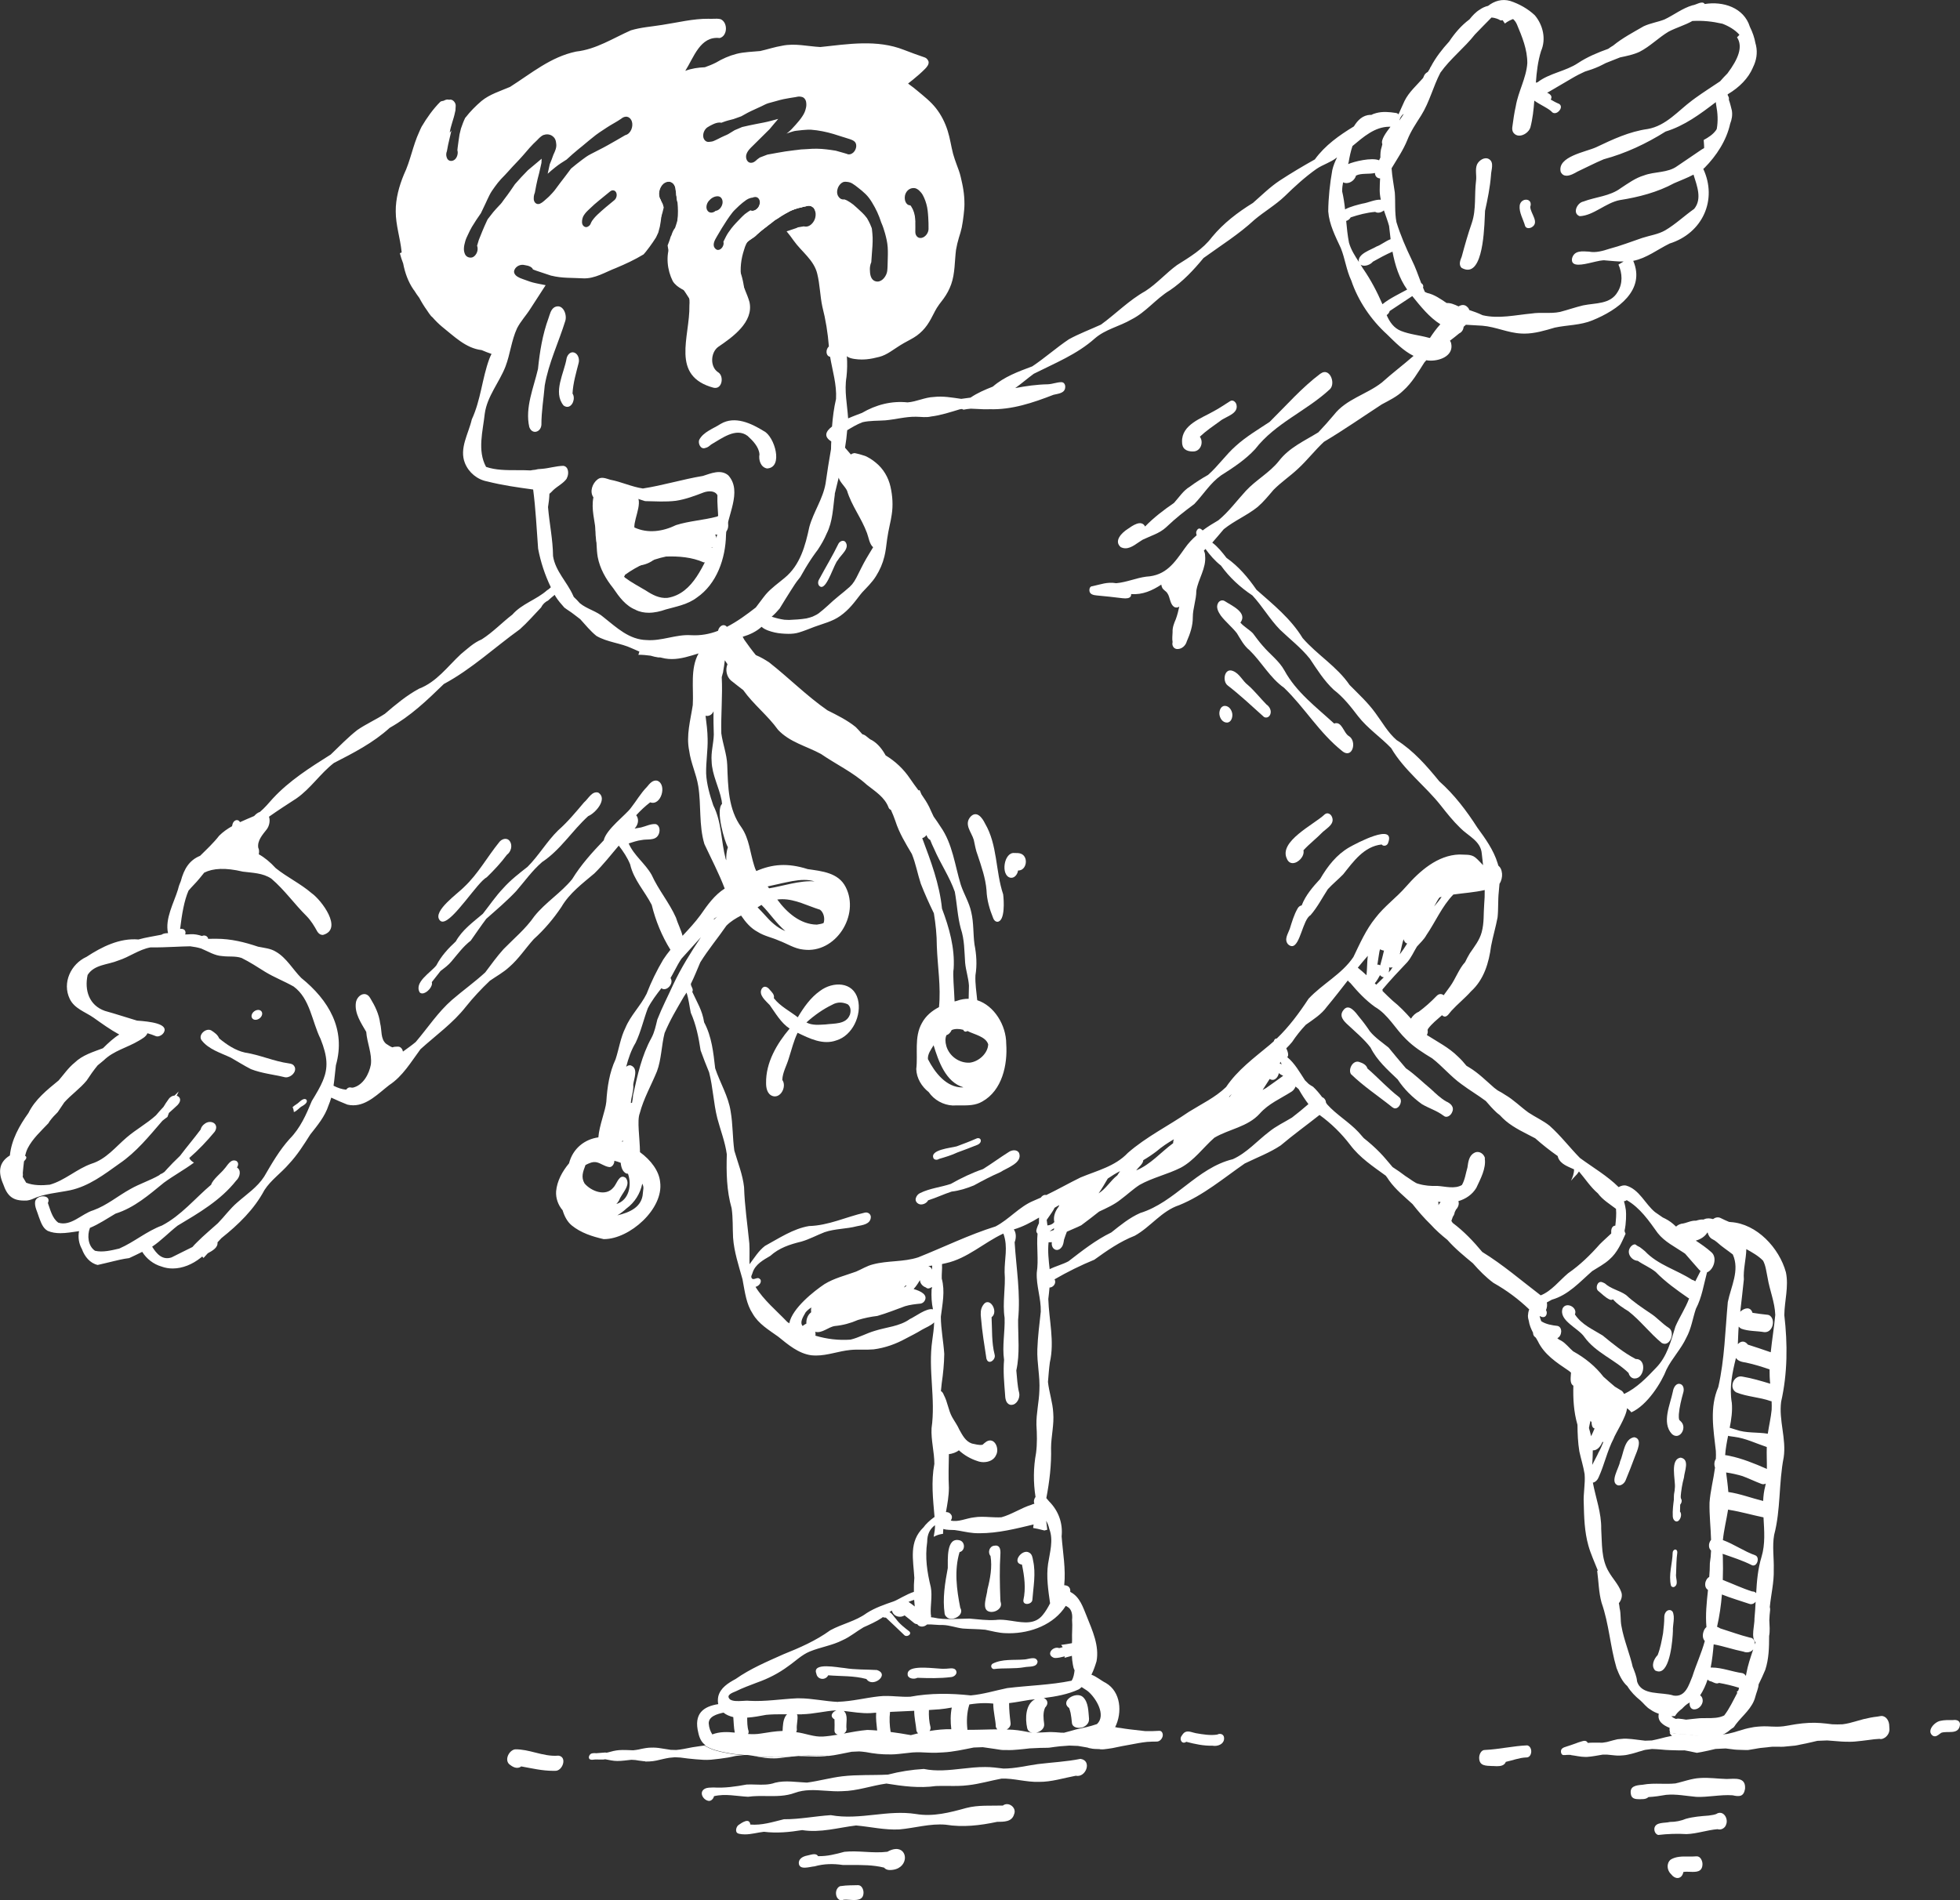 <?xml version="1.0" encoding="UTF-8"?>
<svg id="Layer_2" data-name="Layer 2" xmlns="http://www.w3.org/2000/svg" viewBox="0 0 406.36 394.07">
  <rect x="0" y="0" width="406.36" height="394.07" fill="#333333" stroke="none"/>
  <defs>
    <style>
      .cls-1 {
        fill: #fff;
      }
    </style>
  </defs>
  <g id="Layer_1-2" data-name="Layer 1">
    <g>
      <path class="cls-1" d="M125.15,107.55c-.02,2.29.88,4.4,1.75,6.47.78,1.89,1.21,4.35,2.68,5.77,1.36,1.02,2.87,1.8,4.32,2.67,1.35.88,2.82,1.68,4.5,1.52,5.43-.88,7.44-7.07,9.7-11.35,1.49-3.14.5-6.62.64-9.94-.54-1.02-1.94-.88-2.8-.59-1.89.72-3.8,1.45-5.82,1.75-2.11.26-4.25.11-6.37.07-1.12-.32-1.97-.73-3.09-.86-.83-.09-1.65-.04-2.46.02-.89.06-1.78.11-2.68,0,.74,1.3,1.9,4.11-.38,4.46h.01ZM131.78,126.45c-2.09-.82-3.42-2.68-4.64-4.47-1.53-1.91-2.76-4.05-3.22-6.48-.28-1.66-.22-3.38-.36-5.05-.23-2.43-1.02-4.89-.53-7.32-.84-1.16-.2-2.91.85-3.71.8-.65,1.77-.19,2.63.06,2.31.43,4.45,1.48,6.78,1.82,4.16-.64,8.25-1.91,12.43-2.6,1.68-.53,3.73-1.45,5.28-.12,3.03,3.38-.38,8.47-.48,12.36-.09,4.84-1.9,10.14-6.04,12.98-1.87,1.43-4.23,1.85-6.45,2.47-1.13.4-2.34.68-3.53.68-.93,0-1.86-.17-2.72-.6v-.02Z"/>
      <path class="cls-1" d="M172.61,208.32c-1.99.95-3.79,2.24-5.42,3.71,1.23.65,2.64.48,3.98.41,1.76-.24,4.23.03,5.01-1.97v.03c.27-.74.25-1.73-.43-2.24-.52-.23-1.05-.36-1.57-.36s-1.07.14-1.58.42h.01ZM160.2,227.29c-1.13-.37-1.38-1.66-1.37-2.7-.07-4.24,2.22-8.14,4.88-11.29-1.79-1.18-2.9-3.16-4.12-4.87-.8-.87-2.39-2.1-1.66-3.39.49-.77,1.25-.36,1.68.23.43.49,1.01,1.01.83,1.72,1.31,1.7,3.31,2.67,4.96,3.97,1.23-2.05,2.64-4.09,4.62-5.48,2.66-1.99,6.85-1.98,7.84,1.74.85,3.27-1.12,7.52-4.44,8.52-2.81,1.03-5.61-.4-8.06-1.57-.82,1.68-1.24,3.52-1.82,5.29-.43,1.5-1.29,2.91-1.35,4.49.87,1.18-.08,3.41-1.54,3.41-.14,0-.29-.02-.44-.07h0Z"/>
      <path class="cls-1" d="M339.15,281.82c1.16-.02,1.62,1,1.52,2.02-.09,1.01-.73,2.02-1.74,2.02-.08,0-.16,0-.24-.02-.57-.12-.91-.61-1.06-1.14-2.86-2.78-6.79-4.17-9.16-7.46-1.21-1.81-5.3-3.36-4.52-5.86.68-1.55,3.2-.3,2.57,1.2,1.46,2.17,3.63,3.04,5.75,4.36,2.18,1.79,4.36,3.57,6.87,4.89h0Z"/>
      <path class="cls-1" d="M345.99,275.37c1.23.8.48,3.3-.85,3.3-.19,0-.4-.05-.61-.17-2.45-2.01-4.39-4.6-6.87-6.55-1.16-.73-2.34-1.46-3.25-2.51-.17.12-.38.16-.63.07-.94-.4-1.67-1.22-2.47-1.85-.6-.58-.12-2.06.8-1.79.21.09.45.16.63.28,1.26,1.16,3.01,1.43,4.4,2.41,1.57,1.47,3.33,2.63,5.11,3.83,1.34.87,2.38,2.12,3.73,2.97h.01Z"/>
      <path class="cls-1" d="M346.77,334.2c.57,1.21,0,2.7.07,4.01-.05,1.67-.54,8.41-2.92,8.41-.23,0-.48-.07-.75-.2-.93-.95-.28-2.4.51-3.21.57-1.46.84-3,1.12-4.54.12-1.12.26-2.24.25-3.37,0-.58.32-1.31.96-1.41.3-.05.58.08.75.32h.01Z"/>
      <path class="cls-1" d="M347.33,321.33c.31,0,.45.36.42.63-.2,1.44-.2,2.89-.25,4.34-.18.91.64,2.26-.41,2.79-.06.02-.11.03-.17.03-.2,0-.39-.11-.48-.3-.55-2.25.31-4.59.35-6.87.02-.28.23-.62.55-.62h0Z"/>
      <path class="cls-1" d="M348.55,304.85c.3.07.39.45.33.71-.15.67-.28,1.35-.41,2.03.02,1.04-.36,2.05-.04,2.96.04.11.09.23.15.34.18.36.04.83-.23,1.11-.14.14-.31.24-.49.24-.16,0-.32-.07-.47-.25-.19-.38-.29-.78-.32-1.19-.06-.65.04-1.32.19-1.98.1-.46.22-.91.32-1.34.13-.7.26-1.41.39-2.12.05-.27.29-.57.59-.51h0Z"/>
      <path class="cls-1" d="M348.45,287.03c.66.28.72,1.15.54,1.74-.41,1.47-.79,2.98-.92,4.5-.01.4-.04.81.09,1.19.18.2.39.33.54.56.78,1.06-.02,2.75-1.14,2.75-.3,0-.64-.12-.96-.43-2.13-2.33-.31-6.09.23-8.77.12-.77.65-1.89,1.61-1.54h.01Z"/>
      <path class="cls-1" d="M348.49,302.28c1.89.39.73,2.84.64,4.12-.38,1.37-.59,2.76-.7,4.16-.04.48-.07.96-.08,1.44-.02.49-.03.99-.04,1.48.54.55.01,2.03-.7,2.03-.16,0-.32-.07-.48-.23-.21-.22-.3-.52-.32-.82-.07-1.23.1-2.45.25-3.67.08-.66.15-1.32.19-1.98v-.28c.15-1.66-1.11-6,1.24-6.26h0Z"/>
      <path class="cls-1" d="M225.78,356.46c.06.82-.57,1.46-1.3,1.73-.23.07-.49.12-.76.12-.69,0-1.41-.29-1.48-1.02-.07-.77-.17-1.53-.28-2.08-.09-.33-.17-.68-.29-1-2.02-1.48,1.44-3.55,2.84-2.31,1.2,1.12,1.12,3.04,1.28,4.56h-.01Z"/>
      <path class="cls-1" d="M196.33,335.38c-.26-.21-.41-.41-.48-.74-.46-3.18.07-6.35.65-9.47.04-1.71-.36-6.38,2.37-5.77,1.26.23,1.33,2.16.07,2.47-1.13,3.75-.6,7.77.15,11.55.71,1.17-.64,2.27-1.83,2.27-.34,0-.68-.09-.94-.3h.01Z"/>
      <path class="cls-1" d="M207.49,332.34c.32,1.09-.88,1.93-1.91,1.93-.18,0-.36-.03-.53-.08-1.64-.46-.39-3.34-.33-4.59.58-2.25,1.02-4.64.64-6.93-.62-.72-.25-1.99.73-2.13,1.15-.23,1.34.63,1.33,1.51-.21,3.28-.14,6.43-.02,9.71.03.2.02.41.1.59h0Z"/>
      <path class="cls-1" d="M214.19,323.63c.6,2.68.05,5.42-.15,8.11-.03.54-.61.87-1.12.87-.42,0-.79-.23-.75-.76.55-2.47.22-4.95-.29-7.39-2.23-.36.02-3.35,1.47-2.51.64.32.73,1.05.84,1.68h0Z"/>
      <path class="cls-1" d="M335.46,308.03c-1.84-.61.25-3.66.42-4.95.75-1.62.82-4.68,2.92-5.04,1.9.27.54,3.02.16,4.02-.63,1.66-1.25,3.32-1.94,4.95-.22.52-.78,1.03-1.38,1.03-.06,0-.12,0-.18-.02h0Z"/>
      <path class="cls-1" d="M181.84,346.33c2.07.68.48,2.51-.98,2.51-.44,0-.86-.16-1.17-.57-.02-.03-.04-.06-.06-.09-2.61-.71-5.28-.55-7.92-.77-.57,1.12-2.24.94-2.46-.34-.96-2.45,4.58-1.24,5.8-1.17,2.26.38,4.54.28,6.8.42h-.01Z"/>
      <path class="cls-1" d="M188.21,347.47c-.46-1.92,3-1.72,5.5-1.53.93.07,1.73.15,2.15.11.21.01.46-.02.72-.04.75-.08,1.59-.15,1.73.72.03.58-.61,1.02-1.13,1.05-2.32.29-4.62.23-6.95.15-.25.11-.54.18-.83.18-.49,0-.98-.18-1.2-.64h.01Z"/>
      <path class="cls-1" d="M205.76,345.02c1.99-1.05,4.42-.71,6.61-.89.86-.03,2.47-.82,2.75.44-.12,1.27-1.8.96-2.71,1.16-2.11.38-4.29.12-6.38.39-.55-.09-.72-.76-.27-1.09h0Z"/>
      <path class="cls-1" d="M63.55,228.07c.31.58-.47,1.05-.89,1.31-.51.21-1.14,1.08-1.74,1.23-.02-.37-.11-.71-.25-1.03.41-.39,1.07-.72,1.36-1.04.37-.32,1.05-.93,1.52-.48h0Z"/>
      <path class="cls-1" d="M61.08,221.2c.48,1.04-.7,2.21-1.77,2.21-.08,0-.16,0-.24-.02-2.34-.57-4.79-.8-7.04-1.68-1.43-.73-2.78-1.59-4.17-2.38-2.14-1.02-4.63-1.71-6.1-3.66-.72-1.12.98-2.6,2.06-1.98.64.41,1.34.91,1.62,1.64,1.56,1.29,3.36,2.51,5.34,2.94,3.12.48,6.01,1.82,9.13,2.25.5.06.93.2,1.16.69h0Z"/>
      <path class="cls-1" d="M53.55,209.43c.54,0,.9.43.79.96-.13.61-.76,1.09-1.38,1.09-.53,0-.9-.43-.79-.96.13-.61.76-1.09,1.37-1.09h0Z"/>
      <path class="cls-1" d="M303.01,55.54c-.65-.69-.24-1.6.05-2.34.63-2.35,1.29-4.68,2.09-6.98.95-2.83.5-5.8.87-8.71.16-1.13-.24-2.38.22-3.43.4-.84,1.57-1.62,2.46-1.09,1.16.69.43,2.3.42,3.39-.2,2.48-.69,4.91-1.23,7.34-.13,2.34-.16,12.21-3.59,12.21-.39,0-.82-.12-1.3-.4h.01Z"/>
      <path class="cls-1" d="M316.19,46.85c-.38-1.39-1.28-2.77-1.12-4.24.27-1.72,2.83-1.57,2.19.3.07,1.41,1.99,3.23.29,4.23-.18.11-.41.17-.64.17-.31,0-.61-.13-.72-.46h0Z"/>
      <path class="cls-1" d="M267.04,195.81c-.86-1.01,0-2.17.36-3.19.46-1.45.87-2.91,1.63-4.23.18-.34.5-.59.84-.63.82-2.13,2.32-3.85,3.84-5.5,1.52-2.61,3.36-5,6.01-6.54,1.39-.79,9.87-5.33,8.02-.79-.25.48-.93.63-1.29.19-3.66.4-5.85,3.53-7.96,6.18-1.02,1.06-2.2,2-3.2,3.1-1.23,1.9-2.14,3.71-3.59,5.39-1.59.88-2.15,6.41-3.84,6.41-.25,0-.52-.11-.81-.38h0Z"/>
      <path class="cls-1" d="M266.84,178.15c-1.88-3.65,5.62-7.17,7.82-9.28.54-.45,1.21-.1,1.46.46.7,1.5-.94,2.34-1.87,3.19-1.28,1.33-2.77,2.45-4.01,3.81.28,1.21-1.08,2.66-2.23,2.66-.47,0-.91-.25-1.18-.85h.01Z"/>
      <path class="cls-1" d="M232.38,113.48c-1.54-1.3.21-3.02,1.42-3.78.95-.66,2.82-2.04,3.61-.52,1.8-1.86,3.84-3.41,5.98-4.88,1.06-1.16,1.92-2.56,3.3-3.38,1.2-.9,2.47-1.7,3.78-2.44,2.09-1.84,3.66-4.17,5.75-6.01,2.14-1.94,4.63-3.4,7.02-4.99,3.45-3.41,6.65-7.09,10.55-10.02v.02c1.83-1.37,3.19,1.9,1.97,3.2-4.93,4.59-11.32,7.02-15.54,12.46-2.04,2.21-4.57,3.86-7.09,5.46-2.23,1.59-3.64,3.96-5.52,5.92-2.38,1.79-3.61,2.72-5.84,4.82-1.37,1.28-3.22,1.78-4.88,2.59-1.07.62-2.27,1.77-3.55,1.77-.31,0-.63-.07-.95-.23h0Z"/>
      <path class="cls-1" d="M247.27,93.63c-1.37-.03-2.23-.59-2.2-2.05-.08-3.54,4.06-4.85,6.62-6.33,1.16-.61,2.23-1.38,3.36-2.07.55-.35,1.13.16,1.29.68.52,1.99-2.21,2.47-3.39,3.46-1.43,1.03-2.91,2.03-4.19,3.24.85,1.17.16,3.06-1.38,3.06h-.11,0Z"/>
      <path class="cls-1" d="M205.91,190.39c-.75-1.85-1.31-3.77-1.38-5.77-.2-2.51-1.05-4.92-1.84-7.3-.4-1-.57-2.12-.8-3.15-.45-1.6-2.1-3.19-.67-4.81,1.29-1.36,2.45.27,2.99,1.39,2.63,4.46,2.16,9.89,3.77,14.71.16,1.2.44,5.56-1.17,5.69-.45,0-.76-.36-.9-.76h0Z"/>
      <path class="cls-1" d="M209.47,182.01c-2.06-.46-1.34-5.36.86-5.12.48.01.97-.03,1.42.18,1.53.68,1.11,3.5-.68,3.45-.09.71-.64,1.51-1.38,1.51-.07,0-.14,0-.22-.02h0Z"/>
      <path class="cls-1" d="M169.82,121.45c-.34-.43-.2-1.05.09-1.46,1.3-2.42,2.73-4.77,3.93-7.25.26-.47.92-.82,1.39-.41,1.1,1.35-.9,2.7-1.52,3.82-.78.77-2.12,5.56-3.4,5.56-.16,0-.32-.08-.48-.25h0Z"/>
      <path class="cls-1" d="M278.31,155.78c-4.84-3.86-7.75-8.97-12.09-13.15-2.95-2.09-4.61-5.3-7.16-7.79-1.18-.95-1.85-2.28-2.63-3.54-1.02-1.29-2.31-2.32-3.31-3.62-.51-.75-1.08-1.71-.59-2.61.25-.48.83-.73,1.34-.45,1.42.94,4.88,2.39,3.3,4.5.75.86,1.79,1.4,2.58,2.2.66.86,1.28,1.75,2.01,2.56,1.48,1.77,3.43,3.14,4.55,5.18,2.45,4.49,6.59,7.58,10.29,10.98,1.65-.58,1.93,2,3.11,2.64,1.36.89.96,3.52-.39,3.52-.3,0-.64-.12-1.01-.42h0Z"/>
      <path class="cls-1" d="M261.99,148.62c-2.44-2.19-4.84-4.45-7.44-6.46-1.2-.88-.71-3.77,1.09-3.01,1.41.57,1.93,2.04,3.11,2.93,1.39,1.22,2.52,2.69,3.81,4,.66.45,1.11,1.29.8,2.07-.15.41-.5.65-.86.65-.18,0-.36-.05-.52-.18h.01Z"/>
      <path class="cls-1" d="M252.82,148.17c-.09-.71.24-1.79,1.12-1.79s1.45.87,1.55,1.67c.09.71-.24,1.79-1.12,1.79s-1.45-.87-1.55-1.67Z"/>
      <path class="cls-1" d="M190.85,249.77c-.64-.08-1.21-.68-.96-1.35.12-.43.48-.85.89-1.02,2.01-.99,4.24-1.19,6.34-1.89,2.14-1.21,4.36-2.28,6.69-3.08,1.82-1.13,3.55-2.42,5.37-3.56.62-.41,1.67-.55,2.1.22.79,2.08-2.54,3.08-3.88,3.98-1.89.82-3.68,1.76-5.48,2.75-1.49.61-3.02,1.1-4.62,1.28-1.65.54-3.21,1.29-4.87,1.81-.28.54-.89.86-1.48.86h-.1Z"/>
      <path class="cls-1" d="M193.58,240.27c-.99-1.86,3.62-2.22,4.77-2.55,1.42-.53,2.71-1.01,4.07-1.61.34-.18.86-.1.92.34.07.43-.3.79-.66.94-1.39.55-2.78,1.1-4.19,1.6-1.2.57-2.48.95-3.75,1.32-.17.11-.39.19-.61.19-.2,0-.4-.07-.54-.23h-.01Z"/>
      <path class="cls-1" d="M299.26,231.35c-1.35-1.03-3.01-1.52-4.46-2.38-1.96-1.42-3.7-3.09-5.03-5.13-2.11-2.02-4.31-3.96-5.62-6.61-1.36-1.78-3.09-3.19-4.71-4.72-.87-.79-1.84-1.8-.96-2.98,1.15-1.64,2.59.44,3.35,1.41.77.92,1.5,1.9,2.17,2.91,1.11,1.36,2.55,2.3,3.89,3.39,1.18,1.44,2.38,2.88,3.59,4.29,1.88,1.29,3.47,2.89,5.22,4.34.97.91,1.95,1.85,3.11,2.53.91.38,1.77,1.14,1.26,2.21-.18.5-.7.98-1.21.98-.2,0-.41-.07-.59-.25h-.01Z"/>
      <path class="cls-1" d="M204.52,281.8c-.43-2.82-.9-5.63-1.13-8.48-.1-.86-.13-1.78.35-2.55,1.32-2.26,3.43,1.24,1.84,2.39.14,2.6-.02,5.23.64,7.77.21.69-.46,1.48-1.04,1.48-.27,0-.52-.18-.65-.62h-.01Z"/>
      <path class="cls-1" d="M288.7,229.64c-2.91-2.34-5.97-4.33-8.63-6.92-.59-1.05.45-2.93,1.73-2.5.7.22,1.5.59,1.7,1.35,2.23,1.92,4.2,4.12,6.53,5.91.91.66.16,2.37-.77,2.37-.18,0-.37-.07-.55-.21h-.01Z"/>
      <path class="cls-1" d="M87.04,205.83c-1.29-2.14,2.32-4.18,3.44-5.66.99-1.91,2.45-3.5,4.02-4.95,1.34-2.4,3.56-3.98,5.61-5.73,1.4-1.77,2.66-3.66,4.22-5.29,1.49-1.68,3.27-3.06,5.04-4.44,2.34-2.34,3.98-5.24,6.34-7.56,1.98-1.74,3.68-3.8,5.38-5.81.89-.73,1.6-2.39,2.95-2.03,2.03,1.3-.6,4.28-2.09,4.88-3.41,3.11-5.7,6.96-9.55,9.52-2.07,1.78-3.62,4-5.4,6.05-1.93,2.04-4.07,3.86-6.17,5.71-1.12,1.48-2.16,3.03-3.23,4.54-1.58,1.22-2.72,2.8-3.99,4.3-.64.79-1.47,1.38-2.27,1.99-.61.77-1.21,1.55-1.82,2.32.3.84-1,2.34-1.97,2.34-.19,0-.36-.06-.51-.19h0Z"/>
      <path class="cls-1" d="M91.13,190.78c-1.45-1.87,3.88-5.55,5.09-6.84,2.86-2.68,4.76-6.17,7.21-9.21.52-.76,1.67-1.17,2.28-.27.6.89.23,2.19-.61,2.79-1.25,1.69-2.68,3.21-4.18,4.67-1.91.96-6.97,9.2-9.16,9.2-.25,0-.46-.11-.63-.34h0Z"/>
      <path class="cls-1" d="M109.74,88.57c-.93-4.04.9-8.16,1.8-12.06.36-3.57.94-7.14,2.18-10.53.29-.8.45-1.77,1.22-2.26,1.7-.89,2.68,1.43,2.27,2.8-1.37,4.44-3.48,8.78-4.27,13.41-.23,2.73-.7,5.43-.69,8.16-.06.9-.7,1.46-1.33,1.46-.46,0-.93-.3-1.18-.99h0Z"/>
      <path class="cls-1" d="M116.83,84.07c-2.24-2.74.16-6.75.65-9.8.17-.71.82-1.46,1.62-1.14.79.31,1.07,1.38.87,2.13-.53,2.09-1.16,4.18-1.27,6.35.66.98,0,2.76-1.09,2.76-.24,0-.51-.09-.79-.3h.01Z"/>
      <path class="cls-1" d="M128.78,24.64s-.02.01-.03.02c0,0,.02-.01.03-.02Z"/>
      <path class="cls-1" d="M100.9,45.94h0v.02s0-.02.01-.03h-.01Z"/>
      <path class="cls-1" d="M149.61,28.44l-.06.03.06-.03Z"/>
      <path class="cls-1" d="M160.81,31.76s-.07.01-.12.02c.04,0,.08-.01.12-.02Z"/>
      <path class="cls-1" d="M175.81,31.98h0s.08.02.12.03c-.04,0-.08-.01-.12-.03Z"/>
      <path class="cls-1" d="M152.64,65.48s-.02.03-.03.04c0,0,.02-.03.03-.04Z"/>
      <path class="cls-1" d="M152.66,65.45s-.02.02-.02.03c0,0,0-.02.02-.03Z"/>
      <path class="cls-1" d="M152.63,46.22l.03-.03s-.02.02-.03.03h0Z"/>
      <path class="cls-1" d="M151.58,47.43h0s0,.02,0,.03c0,0,0-.02.02-.03h-.01Z"/>
      <path class="cls-1" d="M151.66,47.33s-.03.04-.04.05c0,0-.02.02-.03.04.02-.03.04-.06.07-.09h0Z"/>
      <path class="cls-1" d="M290.18,24.82v.02s-.01.04-.02.05c0,.03-.02.06-.02.09.26-.39.52-.78.78-1.17l.09-.21c-.39.32-.7.73-.83,1.22h0ZM160.77,25.33c-.41.48-.81.97-1.22,1.46-1.08,1.07-2.16,2.15-3.25,3.22-.79.79-1.89,1.68-1.56,2.93.11.42.42.77.87.82h.11c.31,0,.62-.14.86-.34.15-.11.29-.24.42-.37.18-.13.36-.27.54-.39.52-.2,1.05-.41,1.57-.6.59-.11,1.18-.22,1.77-.32h-.03c.67-.1,1.34-.23,2-.34.73-.11,1.46-.18,2.19-.29-.08.01-.16.02-.24.04.42-.06.85-.12,1.27-.16.43-.03.86-.04,1.28-.07.75-.07,1.48-.09,2.23-.08h-.21c1.32.02,2.61.2,3.91.41.54.16,1.09.3,1.63.46.21.06.43.13.64.19.3.18.68.14,1.01-.02.48-.25.77-.69.91-1.2.13-.48.05-1.03-.34-1.36-.26-.22-.57-.34-.89-.45-.35-.11-.69-.23-1.04-.33-.8-.23-1.58-.51-2.38-.75-1.52-.45-3.08-.77-4.66-.89-.39-.03-.8,0-1.2.03-.43.03-.85.06-1.27.12-.38.05-.82.07-1.19.18-.38.11-.75.22-1.12.36l-.34.12c.06-.04.12-.09.18-.12.66-.49,1.21-1.13,1.76-1.74.5-.56.99-1.14,1.4-1.78.32-.49.56-.99.68-1.55.14-.48.15-.93.06-1.44-.07-.42-.43-.89-.87-.98-.21-.04-.41-.1-.63-.08-.21.01-.43.07-.65.11-.84.12-1.67.27-2.51.43-.52.1-1.04.26-1.55.4l-1.57.43c-.5.14-.98.42-1.45.64l-1.52.7c-.46.21-.92.42-1.37.66-.44.24-.88.49-1.32.73-.54.19-1.08.39-1.62.58-.71.18-1.4.34-2.08.6-.14.05-.29.11-.43.16-.11-.03-.22-.05-.34-.05-.48,0-.96.16-1.4.37-.39.19-.77.38-1.14.62-.59.4-.95,1.21-.87,1.92.06.61.52,1.17,1.18,1.11.2-.02.4-.05.61-.08.25-.04.52-.18.75-.28.41-.18.81-.4,1.21-.6.24-.11.48-.22.72-.33s.5-.2.73-.34l1.31-.8c.52-.22,1.04-.44,1.56-.66.97-.23,1.95-.44,2.93-.63,1.03-.2,2.07-.38,3.09-.66.48-.13.96-.26,1.45-.39-.19.23-.38.46-.56.68h0ZM280.39,30.33c-.36,1.07-.59,2.18-.77,3.25-.04.15-.07.3-.12.45,1.23-.54,4.89-1.43,6.42-.79.09-.19.18-.38.27-.57-.01-.75.02-1.5.27-2.21.04-.19.09-.38.14-.56-.41-.89.86-2.52,1.67-3.6v-.02h-.21c-3.01,0-5.35,2.08-7.7,4.04h.03ZM278.25,39.62c.3,1.25.48,2.52.62,3.8,1.13-.62,2.83-1,3.57-1.19,1.25-.18,2.57-.89,3.84-.82-.15-.68-.24-1.38-.23-2.09,0-.77.04-1.54.08-2.32-.56-.03-1.04-.37-1.07-1.13-1.21.3-2.81-.02-3.92.54-.23.86-1.1,1.56-1.98,1.56-.19,0-.38-.03-.55-.1-.05-.02-.11-.04-.15-.07-.12.59-.2,1.2-.19,1.81h-.02ZM148.72,40.7c-.73.03-1.32.44-1.78.98s-.7,1.51-.19,2.09c.19.22.45.32.71.32.32,0,.65-.14.89-.36.78-.08,1.35-.88,1.45-1.61.09-.69-.26-1.42-1.02-1.42h-.06ZM126.54,39.66c-.77.61-1.52,1.23-2.28,1.86-.68.56-1.36,1.13-1.99,1.76-.34.32-.7.65-.98,1.02-.15.2-.3.41-.41.65-.11.25-.16.52-.2.79-.07.54.07,1.12.62,1.32h0c.06.02.13.04.2.04.22,0,.46-.12.62-.25.24-.2.36-.46.46-.74.05-.11.11-.21.17-.31.13-.19.28-.37.42-.55h0c.21-.25.44-.49.68-.72,1.12-1.06,2.32-2.04,3.52-3.02.44-.36.62-1.07.38-1.59-.14-.3-.39-.45-.67-.45-.19,0-.39.07-.56.21v-.02ZM189.77,46.06c0,.67.02,1.33,0,2s.39,1.29,1.06,1.29c.08,0,.16,0,.24-.02.8-.16,1.44-1.05,1.44-1.85s0-1.6-.06-2.39c-.06-.93-.13-1.88-.39-2.78-.13-.45-.27-.88-.47-1.31-.16-.36-.36-.76-.63-1.07-.23-.26-.47-.53-.78-.71-.34-.21-.6-.25-1-.21-.83.1-1.44.82-1.57,1.62-.09.54,0,1.16.36,1.59.21.26.48.36.77.36.06.09.12.17.19.25.11.2.22.38.32.58.09.22.17.44.25.66.06.23.12.47.17.71.05.4.09.8.11,1.2v.06-.06.07h-.01ZM156.11,40.97c-.18.02-.34.04-.52.09-.3.09-.6.22-.86.4-.52.36-1,.76-1.47,1.18-.28.25-.54.51-.8.77-.2.2-.41.4-.58.62-.41.53-.81,1.07-1.18,1.64-.72,1.1-1.41,2.21-2.06,3.35-.43.74-1.09,1.8-.32,2.56.18.18.37.25.56.25.69,0,1.33-.99,1.1-1.7.02-.05.05-.11.07-.16-.02.05-.04.1-.07.15.18-.37.36-.73.55-1.1.15-.27.29-.54.47-.79.19-.27.38-.54.58-.8h0s.02-.03.03-.05c.32-.4.65-.79,1-1.16h0l.07-.07c.25-.25.5-.51.74-.77.02-.02.04-.05.07-.07,0,0,.02-.02.02-.03h0c.3-.31.61-.61.93-.89.23-.18.46-.34.7-.5.15-.09.3-.18.45-.28.62.36,1.43-.22,1.73-.8.21-.41.3-.93.12-1.36-.12-.31-.41-.58-.77-.6h-.07c-.19,0-.36.04-.52.11h.03ZM112.72,27.96c-.57.27-.95.68-1.37,1.12-.53.5-1.06,1.01-1.54,1.56-.47.55-.95,1.09-1.42,1.64-.93,1.07-1.96,2.06-2.9,3.14-.51.59-1.07,1.14-1.61,1.71-.47.5-.88,1.04-1.28,1.59-.41.56-.8,1.11-1.11,1.73-.28.58-.57,1.16-.83,1.75-.33.66-.64,1.33-.95,2-.66.94-1.3,1.89-1.89,2.88-.3.5-.54,1.04-.79,1.56-.21.44-.43.89-.56,1.35-.15.53-.29,1.06-.29,1.62,0,.39.06.7.21,1.06.21.49.66.75,1.16.75.09,0,.18,0,.28-.03.4-.07.74-.45.93-.79s.29-.74.26-1.14c-.01-.18-.05-.35-.11-.5.12-.41.23-.82.37-1.23.51-1.28,1.02-2.56,1.61-3.81h0s0-.02,0,0c0,0,0,0,0,0,0-.02.02-.03.02-.05,0,0,.02-.02.02-.04.06-.13.13-.25.19-.38.38-.49.75-.98,1.14-1.46.38-.46.8-.9,1.21-1.34.19-.2.39-.39.55-.61.17-.24.35-.48.52-.72.42-.56.85-1.11,1.24-1.69.32-.48.65-.96.98-1.43.86-1,1.76-1.95,2.68-2.89.96-.79,1.9-1.61,2.86-2.4,0,.29-.02.57-.04.86-.15.68-.31,1.37-.46,2.05-.23.86-.45,1.72-.62,2.59-.1.51-.19,1.03-.29,1.54-.05.13-.1.27-.14.4-.07.25-.09.5-.09.75-.02.34.07.7.3.95.26.28.64.34.99.19.61-.27,1.06-.79,1.57-1.21.37-.3.68-.69,1.02-1.03.29-.29.51-.61.76-.94.56-.76,1.12-1.51,1.7-2.25.48-.61.92-1.24,1.39-1.85.75-.63,1.51-1.24,2.29-1.82l-.13.09c.32-.24.65-.48.98-.71.31-.22.64-.4.98-.58.56-.3,1.13-.59,1.71-.88.61-.3,1.21-.63,1.81-.96,1.2-.66,2.37-1.36,3.55-2.04.02-.01.05-.02.07-.04h.02c1.13-.29,1.66-1.8,1.34-2.82-.14-.43-.44-.83-.9-.96-.46-.13-.91.05-1.27.34,0,0-.02.02-.03.03-.95.66-2,1.18-2.96,1.81-.54.35-1.07.71-1.6,1.06-.49.32-.95.7-1.41,1.07-.48.39-.97.77-1.44,1.18s-.95.78-1.43,1.17c-.86.71-1.69,1.43-2.5,2.19-.78.48-1.55.97-2.26,1.54-.57.45-1.12.91-1.66,1.4.02-.08.03-.16.05-.24.12-.58.26-1.16.38-1.73.27-.67.55-1.32.77-2.01,0-.02,0-.03.02-.04.31-.65.64-1.38.56-2.11-.04-.35-.07-.68-.22-1-.14-.3-.34-.51-.6-.7-.29-.22-.7-.34-1.09-.34-.25,0-.49.05-.7.14v-.03ZM280.03,45.08c-.18.34-.54.63-.93.74.14,1.51.29,3.02.58,4.5.41,1.47,1.23,2.73,2.05,4-.34-1.69,2.55-2.51,3.7-3.22.75-.23,1.88-1.13,2.88-1.5-.12-.92-.22-1.85-.32-2.76-.3-1.09-.71-2.14-1.07-3.21-.52.44-1.26.65-1.81.31-1.72.14-3.47.6-5.08,1.14ZM180.74,47.33c0,.08.03.16.04.24.07.56.11,1.12.14,1.69.03,1.14-.07,2.29-.16,3.42-.05.57-.08,1.13-.12,1.7-.11.25-.19.5-.23.75-.09.44-.07.92-.03,1.37.07.8.35,1.67,1.25,1.86.1.02.2.03.29.03,1.06,0,1.89-1.22,2.02-2.17.08-.64.08-1.3.1-1.94.03-1.02.07-2.04,0-3.05-.07-.97-.3-1.94-.56-2.88-.21-.77-.47-1.52-.79-2.24-.45-1.44-1.09-2.82-1.88-4.1-.39-.65-.83-1.26-1.38-1.79-.49-.47-1-.9-1.54-1.31-.39-.31-.78-.61-1.21-.87-.45-.27-.89-.32-1.4-.35-.72-.05-1.32.67-1.56,1.27-.23.58-.25,1.32.14,1.84.21.29.44.49.81.55.14.02.28.02.4,0,.17.06.34.13.5.2.47.25.9.54,1.33.87.46.38.88.79,1.32,1.19.36.32.69.64,1.01.99.18.21.36.42.52.64.23.4.45.8.64,1.22h0c.13.29.25.58.36.88h0ZM282.62,55.74c1.59,2.3,2.89,4.79,4,7.35,1.38-1.16,3.77-2.3,5.12-3.04-1.66-2.34-2.51-5.06-3.04-7.86h-.02c-1.39.61-2.73,1.34-4.05,2.08-.38.47-1.11.83-1.77.83-.28,0-.54-.06-.77-.21.18.28.36.56.52.85h0ZM304.39,63.81c.1.16.18.32.23.48.94.31,1.85.64,2.77,1.08,3.35.79,6.81-.05,10.18-.36.88-.14,1.78-.13,2.68-.12,1.07,0,2.14.02,3.2-.21,1.68-.44,3.1-.95,4.76-1.35,2.55-.54,5.69-.18,7.18-2.81,1.09-1.75.96-3.84.16-5.66.19-.11.38-.21.57-.33.16-.1.33-.2.49-.3-1.25.03-2.49-.14-3.77-.23-.55-.11-1.64.16-2.79.43-.97.23-1.99.46-2.77.46-.93,0-1.53-.32-1.35-1.33.47-1.69,2.14-1.45,3.52-1.38,1.37.29,2.91-.16,4.19-.58,2.32-.61,4.57-1.49,6.84-2.26,1.59-.52,3.28-.73,4.75-1.57,2.2-1.3,3.95-3,6.02-4.46,1.68-2.07.58-4.77-.14-7.1-1.29.68-2.68,1.2-4.01,1.78-3.46,1.88-7.4,2.9-11.25,3.5-2.92.54-5.48,3.23-8.34,3.34-1.59-.57-.53-2.79.75-3.03,2.59-.99,5.5-1.08,7.79-2.8,1.52-.99,3.02-2.1,4.78-2.62,2.27-.86,4.93-.47,6.94-1.96,1.66-1.15,3.36-2.25,5.02-3.41.18-.09.36-.19.52-.3,0-.29,0-.57-.03-.86-.02-.27-.04-.55-.06-.82.98-.54,1.92-1.13,2.57-2.05.05-.08.1-.16.14-.25.29-1.62.2-3.27-.11-4.88-.04-.21-.07-.44-.08-.67-.02.02-.04.03-.06.04-3.21,2.45-6.44,4.86-10.36,6.06-4.02,2.52-8.25,4.51-12.83,5.75-2.02.85-3.53,1.67-5.45,2.56-.62.36-1.5.85-2.25.85-.5,0-.94-.21-1.22-.81-.74-3.19,5.24-4.12,7.36-5.1,3.45-1.64,6.87-3.25,10.69-3.78,3.8-.67,6.27-3.75,9.2-5.93.21-.16.43-.32.65-.48h0c1.7-1.23,3.48-2.35,5.15-3.48.46-.54.98-1.08,1.52-1.63,2.21-2.95,3.29-5.51,1.99-7.5.18-.16.34-.33.5-.52-.93-1.05-2.24-1.8-3.52-2.29-2.17-.49-4.05-.68-6.23-.57-1.58.9-3.37,1.38-4.97,2.23-2.08,1.25-3.81,3.05-5.98,4.16-1.28.6-2.66.87-4.04,1.16h0c-1,.39-1.99.78-2.98,1.18-.01,0-.02,0-.04.02-.45.23-.9.47-1.36.68-.95.43-1.94.77-2.93,1.07-.44.2-.87.4-1.29.62-.21.11-.43.23-.64.34-.21.12-.42.24-.63.36-1.67.98-3.34,1.95-5,2.93-.09.04-.17.08-.26.11.63.31,1.17.73.75,1.44.55.33,1.11.64,1.71.88.95.55,0,1.94-.9,1.94-.17,0-.33-.05-.48-.16-.59-.75-2.48-1.54-3.74-2.44-.14,1.89-.34,3.76-.82,5.59-.29.88-1.34,1.67-2.3,1.67-.46,0-.89-.18-1.22-.62-.23-.32-.27-.77-.22-1.15.2-1.45.39-2.91.72-4.34.51-3.05,2.18-5.84,2.39-8.92.02-2.83-1.08-5.48-2.16-8.05-.19-.44-.46-.81-.79-1.1-.02,0-.04.01-.06.02-.03,0-.05.02-.08.03-.02,0-.04.01-.05.02-.05.02-.09.04-.14.06-.04.02-.07.04-.11.05-.11.05-.21.1-.32.15-.34.17-.65.38-.94.6-.09-.12-.17-.25-.25-.37-.08-.1-.15-.21-.21-.32-.14.01-.29.03-.43.05-.25-.16-.52-.28-.8-.38-.35-.12-.71-.2-1.08-.23-1.14,1.17-2.33,2.35-3.44,3.52-2.2,2.8-5.11,5.02-7.16,7.92-1.5,2.86-2.25,6.09-3.97,8.84-1.05,1.66-2.16,3.27-2.88,5.11-.84,2.09-2.12,3.95-3.27,5.88.11,1.68.44,3.35.67,5.03.15,2.05-.05,4.11.34,6.14.83,2.69,1.95,5.28,3.17,7.81.78,1.55,1.34,3.21,1.96,4.83.13.07.25.18.36.36.09.2.08.39.02.57.12.3.25.6.38.89.16.08.31.16.45.21,1.54.34,2.79,1.25,4.07,2.1.79-.05,1.62.3,2.47.7.29-.18.61-.29.91-.29.37,0,.73.16,1.07.59v-.03ZM288.11,64.51c-.09.35-.32.64-.62.83.61,1.42,1.48,2.7,2.99,3.29,1.85.73,3.83.88,5.68,1.4.1.02.2.04.3.06.66-1,1.36-1.97,2.16-2.85-2.31-1.45-4.1-3.72-5.82-5.84-1.57,1.03-3.14,2.06-4.7,3.11h.01ZM173.09,102.47c-.4,2.77-.41,5.64-1.7,8.18-.5,1.2-1.15,2.31-1.86,3.38-.02.03-.05.06-.07.09-.09.12-.18.24-.27.36s-.18.24-.26.36c-.14.19-.27.39-.41.58-.14.2-.27.39-.4.59-.78,1.18-1.5,2.4-2.19,3.64-.21.25-.42.52-.62.79-.04.05-.07.1-.11.14-.14.19-.28.39-.41.59-.3.44-.58.88-.86,1.33s-.55.9-.84,1.34c-.06.1-.13.2-.19.3,0,0,0,.02-.02.03-.42.67-.84,1.34-1.24,2.02-.51.61-1.05,1.18-1.65,1.7.03,0,.06.02.1.03h0c.84.27,1.67.48,2.54.6.32.02.64.04.96.04,1.21-.05,2.43-.12,3.62-.32.48-.11.95-.25,1.29-.38.27-.12.53-.25.79-.39.14-.09.27-.17.4-.25.67-.51,1.3-1.05,1.92-1.62.72-.68,1.46-1.33,2.23-1.96.77-.63,1.56-1.25,2.3-1.92.18-.18.35-.36.53-.55.15-.2.3-.4.44-.61.15-.25.3-.5.44-.76.68-1.33,1.31-2.68,2.06-3.97.45-.79.95-1.56,1.41-2.34-.78-.69-.91-1.99-1.27-2.95-1.16-3.14-3.17-5.61-4.14-8.79-.42-.89-1.47-1.73-1.73-2.7-.27,1.14-.55,2.29-.83,3.43h.03ZM117.5,99.25c-.72,1-1.9,1.55-2.79,2.38-.23.23-.5.54-.8.77-.03.92-.14,1.84-.29,2.76.3,3.55,1,6.64,1.04,10.15.49,3.15,2.91,5.36,4.16,8.18.04.1.09.2.14.3.44.41.86.84,1.25,1.29,1.49,1.24,3.51,1.64,4.97,2.95,2.68,2.12,5.26,4.62,8.88,4.7,1.59.12,3.11-.19,4.65-.5,1.49-.3,2.98-.61,4.54-.51,2,.12,3.85-.23,5.6-.9.02-.04.04-.09.05-.13.12-.45.42-.85.84-1,.4-.14.74.02.96.3,2.12-1.08,4.1-2.54,6-4.02.7-.89,1.34-1.82,2.07-2.71,1.14-1.32,2.58-2.31,3.91-3.43,3.22-2.64,4.29-6.68,5.12-10.58.86-3.1,2.8-5.77,3.36-8.97.34-2.39.71-4.77,1.13-7.15,0-.53.03-1.07.05-1.6-1.64-1.01-1.13-2.1.16-3.08.15-1.92.39-3.83.83-5.72.17-2.97-.74-5.84-1.23-8.75h-.06c-.88-.25-.83-1.47-.29-2.04.03-.03.06-.05.1-.08-.22-2.8-.66-5.55-1.36-8.28-.48-2.24-.5-4.58-1.05-6.79-.67-2.87-3.26-4.59-4.89-6.89-.46-.66-.95-1.31-1.47-1.93.13-.04.26-.07.39-.12.55-.19,1.11-.36,1.65-.56.11-.04.22-.09.32-.15.34-.06.67-.12,1.01-.17.08,0,.15-.02.23-.03.06.02.12.03.18.04.98.15,1.79-.75,2.09-1.59.32-.91.2-2.29-.85-2.66-.34-.12-.68-.09-.98.04-.12.02-.23.03-.35.06-.3.08-.6.16-.9.24-.1-.09-.24-.16-.43-.18-.29.18-.58.37-.86.56-.34.12-.67.26-.98.43-.11.06-.22.12-.33.19-.41.18-.79.4-1.18.62-.81.47-1.56,1.05-2.27,1.65-.11.08-.21.16-.32.23-.89.65-1.75,1.33-2.57,2.07l-.18.18c-.08.05-.16.11-.24.16-.54.37-1.08.72-1.56,1.16-.89.8-1.73,1.83-1.83,3.07-.02.31,0,.64.09.94-.04.08-.07.16-.11.24-.04.81.11,1.62.54,2.43.57,1.84.85,3.78.64,5.7.06.24.11.49.14.73,0,.02-.03.04-.04.05-.34.41-.7.8-1.04,1.23-.23.31-.47.61-.7.91,0,0,0,0,0-.02-.67.86-1.33,1.73-1.95,2.62-.62.88-1.19,1.79-1.77,2.7l-1.1,1.72c-.09-.18-.18-.36-.27-.54-.45-.86-.92-1.71-1.4-2.55-.02-.42-.04-.84-.04-1.27,0-.47,0-.95-.07-1.41-.14-.92-.21-1.84-.44-2.74-.12-.48-.43-.91-.93-1.01-.38-.08-.74.06-1.02.3-.87-1.71-2.06-3.27-3.09-4.85-.69-1.59-1.17-3.28-1.49-4.99-.31-.73-.54-1.57-.66-2.5.08-.2.16-.4.23-.6.16-.4.29-.81.41-1.23.05-.09.1-.18.15-.28h0c.18-.59.43-1.13.75-1.52.04-.1.08-.2.11-.31.18-.52.34-1.05.47-1.59.16-.66.19-1.36.21-2.03.02-.58-.11-1.21-.24-1.77-.08-.35-.18-.7-.3-1.04,0-.05,0-.1-.02-.14,0-.12,0-.23-.02-.36-.02-.12-.04-.23-.05-.35,0-.09-.02-.17-.04-.25-.02-.57-.22-1.15-.66-1.5-.57-.46-1.34-.32-1.88.12-.88.72-1.26,2.35-.62,3.29.02.05.04.11.06.15,0,.04.03.07.04.1h0c.07.2.16.39.28.57,0,.02.02.04.03.05,0,.04.02.06.04.09,0,.13-.02.26-.02.39-.04.38-.08.75-.11,1.12-.04.45-.1.9-.14,1.36,0-.12.02-.25.03-.37-.07.74-.18,1.47-.32,2.2-.11.41-.21.81-.32,1.22-.16.34-.31.67-.47,1.01-.43.66-.86,1.33-1.34,1.96-.26.34-.52.68-.78,1.02-.15.18-.31.35-.46.54-1.81,1.1-3.75,2-5.71,2.82-2.21.84-4.39,2.27-6.84,2.15-2.18-.13-4.41,0-6.54-.55v.02c-1.07-.35-2.13-.7-3.18-1.06-.23-.08-.46-.17-.68-.26l-.02-.06c-.18-.4-.64-.59-1.04-.71-.22-.06-.44-.1-.66-.13h0c-.79-.21-1.72.18-2.07.92,0,.03-.02.05-.03.07-.19.41-.05.82.25,1.12.49.49,1.23.7,1.86.93.75.29,1.5.55,2.28.71h0c.34.07.67.14,1,.21-.04,0-.08-.02-.12-.03.39.09.79.16,1.19.24-1.04,1.63-2.11,3.25-3.16,4.88-.88,1.4-2.01,2.58-2.76,4.04-1.18,2.54-1.42,5.37-2.41,7.96-1.29,3.31-3.79,6.14-4.29,9.75-.39,3.64-1.58,7.64.27,11.05,2.01.69,4.23.68,6.39.68.96,0,1.91,0,2.83.05.32-.07.64-.11.94-.13.37-.11.82-.18,1.36-.19,1.51-.11,2.99-.6,4.51-.63,1.16.18,1.18,1.8.68,2.61l.03.04ZM146.71,153.21c.06,2.41-.36,4.79-.31,7.2.1,2.21.79,4.57,1.49,6.62,1.77,3.49,1.59,7.43,2.57,11.12.04.08.07.16.11.24-.03-.93.05-1.84.34-2.71-.66-1.05-2.6-7.66-1.21-8.98-.03-.24-.05-.48-.09-.72-.52-2.74-2-5.31-2.07-8.11-.16-1.87.4-3.68.45-5.54-.05-1.61-.09-3.21-.05-4.82-.25.52-.64.92-1.32.96-.12,0-.24-.02-.34-.06.2,1.59.41,3.19.43,4.8h0ZM161.81,183.23c-.88.2-1.77.38-2.66.59.11.13.21.26.31.39,2.66-.41,6.47-1.7,9.42-1.43-.7-.23-1.43-.31-2.17-.31-1.64,0-3.34.43-4.9.75h0ZM298.47,186.09c-.21.21-.62.93-1.14,1.89.56-.64,1.09-1.29,1.56-2-.14.04-.28.07-.42.11h0ZM148.02,190.55v.16c.21-.21.43-.42.65-.62-.22.16-.44.31-.66.46h.01ZM161.15,186.54c1.96,2.68,4.75,5.15,8.2,5.2.47-.1.96-.13,1.4-.33.32-.9.04-2.19-.74-2.76-2.58-.8-5.09-2.18-7.82-2.18-.34,0-.69.02-1.04.07h0ZM157.06,188.15c.47.49.95.98,1.41,1.49,1.21,1.39,2.65,2.79,4.35,3.43-1.85-1.55-3.25-3.76-4.95-5.42-.26.18-.53.34-.8.5h-.01ZM290.22,197.9c.56-.73,1.06-1.49,1.53-2.25-.31-.03-.57-.3-.75-.87-.25.61-.46,1.9-.79,3.12h.01ZM286.05,200.13s.07.04.1.07c.27-1.02.57-2.04.79-3.08-.1,0-.2-.02-.3-.05-.18-.07-.37-.12-.54-.2-.05.22-.1.45-.12.52-.14.75-.22,1.5-.35,2.25l-.07.42s.1-.02.16-.02c.11,0,.21.03.32.09h0ZM287.9,201.66c.34-.34.6-.71.83-1.1-.22.1-.46.12-.73.04.05.32.01.71-.1,1.06h0ZM281.51,200.67c.62.5,1.21,1.02,1.8,1.56,0-.06.01-.12.02-.19.05-.6.09-1.2.11-1.8.03-.64.05-1.28.13-1.93,0-.04,0-.07.02-.11-.72.82-1.4,1.64-2.07,2.46h0ZM285.59,203.13c-.2.32-.4.61-.56.77q-.11.11,0,0l.3.3c.12-.13.25-.25.38-.36.39-.4.8-.78,1.2-1.18-.21,0-.44-.09-.69-.32-.04-.04-.07-.08-.1-.13-.16.31-.33.61-.52.91h-.01ZM191.2,173.8c1.78,4.76,3.59,9.51,4.1,14.62,1.5,3.97,2.68,8.15,2.42,12.43-.23,1.2.09,4.03.19,6.82.14-.04.29-.07.44-.11.85-.32,1.68-.45,2.48-.44,0-.92.06-1.84.06-2.73-.1-1.61-.64-3.12-.79-4.72-.17-2.41-.12-4.81-.91-7.14-.67-2.49-.77-5.06-1.23-7.59-1.08-3.11-2.98-5.85-4.28-8.88-.31-.62-.58-1.25-.83-1.89-.04-.01-.07-.03-.1-.05-.36-.21-.54-.57-.66-.95-.23.31-.54.55-.89.64h0ZM301.3,185.52c-2.32,2.38-3.72,5.7-5.58,8.41-.49.91-1.28,1.59-1.95,2.36-.66,1.07-1.16,2.25-1.98,3.21-1.78,1.87-3.52,3.72-5.18,5.7.03.1.04.21.04.32.68.68,1.37,1.36,2.08,2,1.4,1.12,2.63,2.39,3.8,3.72.39-.63.96-1.17,1.59-1.41,1.32-.98,2.56-2.08,3.7-3.27.22-.23.48-.41.81-.42.26-.01.49.09.68.25.45-.62.9-1.24,1.34-1.84,1.12-1.55,1.82-3.64,3.11-5.04.3-.63.62-1.24.98-1.83.94-1.39,2.01-2.7,2.45-4.36.54-1.99.36-3.77.52-5.77.09-1,.12-1.99.11-2.98-2.14.49-4.35.62-6.51.93v.02ZM197.31,213.6c-.26.54-.61.92-1.09,1.07-.25.58-.28,1.35-.02,2.25.6,2.09,2.66,3.56,4.83,3.45,1.86-.2,3.78-1.9,3.85-3.81-.52-1.63-2.9-2.03-4.3-2.76-.27.2-.63.21-.84-.17-.02-.03-.03-.05-.04-.08-.44-.12-.85-.17-1.23-.17-.43,0-.82.07-1.15.22h-.01ZM265.34,220.58h.02c.09,0,.18.03.27.08.04.03.08.06.12.09-.09-.19-.19-.38-.28-.58-.05.13-.09.27-.14.41h.01ZM192.39,219.64c1.39,2.74,3.8,5.89,7.16,5.86.06,0,.11-.02.17-.03-3.65-1.07-5.15-5.41-6.16-8.71-.53.89-1.25,1.79-1.18,2.88h0ZM53.53,196.32c1.25.26,2.58.35,3.69,1.05,2.17,1.25,3.54,3.73,5.24,5.43,5.68,4.59,9.3,10.64,7.18,18.1-.18,1.44-.28,2.86-.49,4.25.85.43,1.73.75,2.63.82.18-.28.45-.48.78-.48.25.02.43.1.67.04,2.07-.52,3.29-2.8,3.66-4.76.28-2.28-.8-4.53-.96-6.79-1.05-1.82-2.44-3.81-2.15-6.02.21-1.56,2.04-2.66,2.99-.96.99,1.62,1.82,3.32,2.05,5.23.38,1.39.04,3.21,1.22,4.21.44.27.84.59,1.32.75.35-.13.71-.15,1.08-.15.62-.04,1,.47,1.1,1.03.89-.65,1.81-1.28,2.65-1.99,2.5-2.93,4.61-6.19,7.52-8.73,2.26-1.95,4.69-3.68,6.89-5.7,1.23-1.64,2.43-3.31,3.8-4.83,2.18-2.23,4.6-4.22,6.39-6.82,2.31-2.88,5.5-4.83,7.83-7.68,1.82-2.98,4.15-5.55,6.55-8.06h0c.51-2.3,4.62-5.3,5.63-6.72,1.13-1.44,2.04-3.05,3.33-4.36.54-.66,1.24-1.56,2.2-1.26,2,.83.72,5.28-1.53,4.46-1.06.81-2.01,1.71-2.9,2.68.07.08.13.17.19.28.42.88.1,1.81-.52,2.48.44-.08.88-.16,1.33-.23,1.01-.24,2.05-.81,3.09-.69.9.34.91,1.59.47,2.3-.68,1.18-2.29.75-3.42,1-.93.11-1.81.43-2.7.7,1.1,2.53,3.43,4.15,4.76,6.52,1.41,3.12,3.65,5.74,5.04,8.86.32,1.11,1.04,2.47,1.37,3.78,1.3-1.39,2.61-2.79,3.74-4.34,1.4-2.02,2.89-4.13,5-5.46-1.2-3.17-2.79-6.18-4.21-9.23-1.17-3.88-.64-8.09-1.27-12-.39-2.5-1.56-4.83-1.88-7.33-.67-3.2.27-6.36.74-9.5.21-3.53-.57-7.5,1.2-10.7-1.82.56-3.65,1.17-5.54,1.17-.47,0-.95-.04-1.42-.12-.33-.08-.66-.15-1-.22h-.39c-.54-.08-1.07-.2-1.59-.36-.84-.12-1.69-.19-2.55-.19.09-.21.16-.43.22-.66-.52-.22-1.02-.45-1.53-.67-2.37-1.12-5.14-1.26-7.39-2.59-1.25-1.02-2.26-2.27-3.34-3.46-.46-.34-.91-.68-1.36-1.04-.62-.49-1.3-.88-1.93-1.36-.65-.72-1.28-1.45-1.8-2.27-.07-.12-.14-.25-.21-.38,0,0-.02.02-.03.03-.47.37-.93.77-1.37,1.18-.15.06-.3.14-.43.25-.02.02-.05.03-.07.05-.38.28-.7.66-.91,1.1-1.46,1.52-2.84,3.13-4.4,4.52-5.28,3.8-10,8.26-15.77,11.36-3.58,3.47-6.83,6.6-11.23,9.09-3.43,3.12-7.48,5.19-11.57,7.29-2.82,2.18-4.79,5.27-7.72,7.32-1.93,1.26-3.86,2.49-5.73,3.82.3.87.04,1.98-.5,2.66-.84,1.07-1.95,2.3-1.73,3.76.2.4.21.89.11,1.37,1.2.66,2.36,1.62,3.52,2.88,2.41,1.93,5.09,3.17,7.43,5.18,2.06,1.44,6.59,7.48,2.38,8.66-.53.03-.94-.27-1.2-.71-.62-1.13-1.29-2.23-2.19-3.16-2.66-2.64-4.56-5.43-7.34-7.8-1.75-1.18-3.89-1.19-5.9-1.45-3.62-.86-6.18-.71-8.01.21-.33.41-.66.83-1,1.23-.71.88-1.55,1.65-2.26,2.51-.91,2.11-1.36,4.84-1.74,7.93.9-.14,1.3.48,1.05,1.15.36,0,.73-.02,1.09-.05.8-.05,1.65.11,2.39.37.55-.28,1.21.02,1.29.59.37,0,.75,0,1.12-.02h.56c3.07,0,5.89.71,8.71,1.66h-.02ZM261.77,226.03c.24-.14.48-.28.73-.41,1.2-.82,2.36-1.69,3.54-2.53-.32-.14-.64-.32-.9-.56-.17.93-.97,1.81-1.9,1.21-.47.71-.95,1.5-1.47,2.29h0ZM255.28,226.96c-.16.16-.32.32-.47.48.03.01.06.03.09.05.14-.18.29-.37.44-.57l-.06.04ZM130.78,220.94c1.64.6.64,2.73.51,3.98.12,1.28-.43,2.52-.5,3.8.09-.02.16-.02.24-.02.13-.63.21-1.18.22-1.59.91-4.09,1.77-8.19,3.82-11.89.64-1.2.89-2.49,1.21-3.79.96-2.46,2.18-4.8,3.27-7.2,1.62-3.45,3.65-6.71,5.77-9.88-1.36,1.46-2.66,2.98-4.01,4.43-.11.16-.21.32-.32.48-.13.23-.27.46-.41.69-.54.95-1.01,1.93-1.56,2.86.64.98-.36,2.32-1.31,2.32-.2,0-.4-.06-.59-.2-1.03,1.33-2.05,2.66-2.82,4.17-.88,2.36-1.43,4.85-2.51,7.12-.95,1.57-1.51,3.27-1.97,5.01.21-.2.48-.32.77-.32.07,0,.14,0,.21.02h-.02ZM128.92,236.69c.06.02.12.06.18.09l.06-.3c-.07.08-.16.15-.23.21h0ZM239.78,238.75c-.88.67-1.8,1.29-2.75,1.84-.02.78-1.05,1.5-1.46,2.12,3-1.24,5.07-3.75,7.65-5.64,0-.28.05-.57.16-.82-1.26.74-2.48,1.54-3.6,2.5h0ZM229.67,244.4c-.61,1.04-1.21,2.08-1.9,3.07,1.54-.95,2.45-2.63,3.87-3.73.19-.29.38-.59.58-.88-.89.45-1.73.98-2.55,1.54ZM129.74,244.26c1.18,1.54-.9,3.23-1.4,4.69-.16.26-.34.5-.55.73,2.63-.79,3.24-3.91,2.41-6.28-.11,0-.23-.02-.36-.05-.71-.35-1.05-1.15-1.15-2.22-.43-.17-.87-.31-1.32-.42,0,.16-.02.32-.07.49-.14.43-.57.93-1.08.8-.88-.14-1.61-.74-2.45-.96-.86-.22-1.64.18-2.38.55-.52,1.39-.97,2.5-.2,3.82,1.38,1.63,4.39,2.79,5.97.86.61-.6,1.04-2.25,1.94-2.25.19,0,.39.07.63.23h0ZM298.22,249.92c.12-.23.28-.45.46-.64-.17-.02-.34-.05-.5-.09.06.24.07.5.04.73ZM129.89,250.6c-.57.53-1.21,1.02-1.9,1.43,2.57-.59,5.12-1.73,5.29-4.58.04-.79.3-1.18-.12-1.99-.41,2.02-1.56,3.9-3.27,5.14h0ZM219.44,249.99c-.27.15-.53.31-.8.47-.07.13-.14.26-.2.39-.43.74-.96,1.41-1.43,2.12.04.38.09.77.15,1.15.53-.06,1.04-.22,1.38-.65.02-.02.04-.04.05-.06-.28-1.11.21-2.32.9-3.19.04-.1.08-.21.13-.31-.06.03-.12.05-.18.08h0ZM217.63,255.35c.29-.09.58-.18.86-.29.02-.12.04-.25.05-.37-.32.18-.62.43-.92.66h0ZM217.6,263.2c1.27-.64,2.79-1.02,3.93-1.65,2.85-2.19,5.62-4.4,8.88-5.98,1.88-1.5,3.75-3.04,5.97-4.02,7.27-2.25,11.74-9.34,19.22-11.17,2.88-1.29,5.1-3.85,7.5-5.67,1.45-1.19,3.16-1.98,4.75-2.95,1.16-.88,2.34-1.87,3.42-2.8-.74-.98-1.42-2.02-2.01-3.08-.18-.17-.37-.34-.57-.49-.03-.02-.06-.04-.09-.07-.16.43-.44.8-.8,1.04-2.27,1.45-4.8,2.5-6.62,4.57-2.5,2.77-6.34,3.19-9.41,5-2.33,2.05-4.17,4.71-6.95,6.21-2.77,1.4-5.89,2.07-8.55,3.57-1.39.9-2.59,2.05-3.92,3.03-1.34,1.08-2.93,1.78-4.48,2.51-1.22.97-2.45,1.91-3.7,2.84-.96.48-1.99.87-2.98,1.33-.21.55-.42,1.11-.59,1.66-.09.54-.15,1.11-.5,1.55h0c-.24.34-.6.58-.97.58-.18,0-.36-.05-.54-.18-.45-.27-.61-.95-.51-1.44-.21.03-.43.02-.66.02h-.02c-.21,1.88.02,3.74.22,5.59h-.02ZM192.51,262.56s0,.02,0,.03c.24.04.46.22.59.42.06.09.11.19.14.29,0-.29,0-.57.02-.86-.25.04-.5.08-.76.12h0ZM187.44,266.93s.07,0,.11.01c.04-.05.1-.1.15-.13.09-.05.17-.12.25-.18-.06-.02-.12-.04-.18-.07-.1.12-.21.25-.33.37ZM307.83,240.22c.32,2.08-.89,4.25-1.75,6.11-.83,1.39-2.2,2.31-3.72,2.75.23.6-.07,1.33-.5,1.76-.09.18-.18.36-.26.54-.03.24-.11.48-.21.66-.05.09-.11.19-.18.28-.11.29-.21.57-.3.86.07.11.14.22.22.34.02.02.03.04.04.07,2.32,1.73,4.3,3.82,6.14,6.03,4.29,2.64,8.13,5.96,12.12,9,2.23-.88,3.83-3.02,5.68-4.58,2.5-1.73,4.59-3.78,6.57-6.02.76-.77,1.59-1.48,2.37-2.23-.01-.19,0-.39,0-.58v.25c-.03-.57.18-1.27.85-1.3.12-1.14.25-2.34.14-3.48-1.31-1-2.78-1.88-3.76-3.21-1.54-1.32-2.62-3.02-3.92-4.54-.12.18-.24.35-.36.52-.27.29-.55.58-.82.87-.16.17-.32.35-.47.53.36-.75.64-1.53.63-2.36-1.21-.56-2.75-1.05-3.29-2.4-.04-.12-.07-.24-.1-.36-1.62-1.13-3.18-2.37-4.66-3.68-2.08-1.11-4.26-2.06-6.09-3.59-.45-.38-.86-.79-1.25-1.21-.25-.18-.49-.38-.72-.59-.78-.73-1.49-1.53-2.18-2.34-1.63-1.22-3.4-2.26-5.03-3.48-2.21-1.57-3.95-3.71-6.08-5.36-1.91-1.16-3.79-2.34-5.38-3.93-2.28-2.17-3.71-5.12-6.5-6.75-1.93-1.38-3.56-3.12-5.08-4.93-.2-.16-.39-.34-.55-.54-1.38,1.76-2.77,3.57-4.34,5.45-1.12,1.57-2.8,2.62-4.36,3.73-1.06,1.11-2,2.31-2.85,3.58-.38.46-.78.89-1.2,1.3.38.78.54,1.55.2,1.83,1.56,1.27,2.62,3.2,3.68,4.81.26.25.52.5.76.75.29.21.6.41.92.59.69.65,1.3,1.38,1.87,2.14.52.23.77.66.81,1.16.08.12.16.23.23.35,1.94,2.16,4.51,3.63,6.5,5.75.37.41.73.82,1.09,1.24,1.17.93,2.29,1.91,3.33,2.98.94.95,1.77,2.02,2.65,3.03.93.59,1.83,1.23,2.71,1.9h.01c.97.6,2,1.48,2.66,1.58,1.27.38,2.6.48,3.92.43,1.63.1,3.59.69,5.07-.19.64-1.09.79-2.43,1.15-3.63.16-1.1.28-2.41,1.37-3.01.24-.15.49-.21.73-.21.7,0,1.36.56,1.54,1.3l-.05.03ZM157.6,265.26c.21.25.16.62,0,.89-.23.38-.57.61-.96.71,1.71,2.77,4.34,4.92,6.57,7.26.14.1.29.2.43.3.59-3.13,5.2-6.73,7.3-8.13,2.02-1.24,4.33-1.79,6.54-2.59,1.16-.49,2.26-1.2,3.49-1.5,3.1-.83,6.32-.46,9.39-1.46,5.35-2.13,10.53-4.69,16.04-6.41,2.83-1.47,4.93-4.12,7.92-5.34.5-.2.98-.42,1.47-.64.23-.34.59-.6.99-.56.05,0,.09.02.14.03,2.4-1.16,4.72-2.48,7.11-3.65,3.43-1.43,7.16-2.29,9.8-5.09,3.84-3.36,8.45-5.62,12.63-8.5,2.64-1.65,5.48-2.98,7.74-5.16,2.38-3.54,5.8-6.04,9.04-8.74.29-.24.57-.49.84-.74.02-.09.06-.17.1-.25.14-.25.32-.35.53-.33,2.55-2.45,4.64-5.28,6.59-8.25,2.87-3.09,6.93-5.11,9.3-8.66,1.35-2.8,2.6-5.67,4.57-8.1,1.83-2.41,4.34-4.19,6.32-6.47,2.84-3.25,6.55-6.54,11.06-6.68,1.13.09,2.4-.14,3.34.63.58.47,1.06,1.06,1.59,1.58-.08-.81-.18-1.62-.27-2.42-.22-2.63-2.89-3.66-4.49-5.33-1.45-1.4-2.71-2.98-3.96-4.57-3.27-4.16-7.63-7.33-10.34-11.96-2.2-2.29-4.87-4.06-6.84-6.59-1.54-2.01-3.06-3.96-5.06-5.5-1.99-1.86-3.44-4.17-4.94-6.42-1.82-2.29-4.12-4.04-6.21-6.05-2.13-2.18-3.64-4.86-5.71-7.09-2.53-1.69-4.74-3.71-6.52-6.19-1.26-.99-2.29-2.18-3.21-3.45-.11.12-.22.25-.34.36.17.3.27.68.26,1.04.27,2.6-1.42,4.78-1.82,7.27,0,1.86-.73,3.64-.73,5.5.02,1.74-.56,3.43-1.25,5-.22.84-1,1.58-1.89,1.58h-.16c-.71-.07-1.07-.78-.89-1.44-.12-.69-.03-1.38,0-2.07-.05-.94.29-1.81.66-2.66.32-.85.53-1.74.73-2.63-.16.12-.36.19-.57.19-.12,0-.26-.02-.4-.07-1.02-.58-.88-2.04-1.52-2.92-.31-.48-.91-.66-1.1-1.23-.07-.16-.12-.34-.14-.53-1.87,1.23-3.9,2.15-6.25,1.96.05.75-.6.9-1.23.9-.21,0-.42-.02-.6-.04-1.76-.23-3.52-.4-5.29-.57-.66-.06-1.5-.21-1.54-1.03-.03-.36.15-.89.6-.88,1.73-.37,3.09-.95,4.96-.63,2.15-.19,4.14-1.09,6.23-1.36,4.12-.22,5.84-2.87,8.02-5.93.7-1,1.52-1.87,2.43-2.65-.08-.23-.12-.45-.09-.71.34-.94.84-.8,1.33-.29,1.04-.78,2.15-1.46,3.27-2.11,2.17-1.79,3.81-4.06,5.7-6.11,2.09-2.26,4.92-3.76,6.84-6.18,2.14-2.79,5.27-4.15,8.17-5.94,1.11-1.18,2.2-2.38,3.23-3.62,2.54-3.29,6.8-4.24,9.95-6.72,2.12-1.91,4.42-3.64,6.57-5.52-2.11-1.04-3.83-2.83-5.5-4.46-3.31-3-6-6.96-7.41-11.16-1.02-2.14-1.29-4.54-2.17-6.73-1.13-2.44-2.41-4.91-2.61-7.62.03-2.86.34-5.74.84-8.55.21-.93.57-1.79.99-2.63-.02.02-.05.03-.07.04-1.27,1-2.88,1.44-4.2,2.34-2.41,1.71-4.49,3.62-6.6,5.68-1.91,1.82-4.23,3.16-6.25,4.86-3.25,3.02-7,5.35-10.57,7.94-2.06,2.5-4.28,4.87-6.97,6.69-2.87,1.72-4.96,4.54-7.96,6.04-2.48,1.46-5.39,2.02-7.6,3.94-3.69,3.3-8.29,5.13-12.66,7.33-1.31.96-2.53,2.03-3.85,2.97,2.23-.43,4.49-.75,6.78-.79,1-.05,1.82-.43,2.79-.44.56,0,.84.52.8,1.04-.05,1.28-1.47,1.34-2.43,1.58-4.23,1.64-8.63,3.14-13.23,2.99-.86.04-1.71,0-2.55-.05-.45-.03-.91-.05-1.36-.06-.49.04-.98.1-1.47.2-.13,0-.25-.05-.34-.14-.16.02-.32.04-.48.07-1.97.59-3.91,1.24-5.95,1.49-1.02.25-2.07.06-3.1.05-2.16-.04-4.25.56-6.4.75-1.57.11-3.18.03-4.73.39-1.19.46-2.16,1.05-3.16,1.66-.1,1.21-.25,2.42-.45,3.62.41.46.8.95,1.21,1.41.17-.14.38-.23.59-.26v-.02c.2-.02.35.02.39.03.54.11,1.07.25,1.59.43.46.11.94.36,1.34.61.49.3.95.63,1.27.91,1.54,1.25,2.59,3.02,3.03,4.96.44,1.91.56,3.95.26,5.81-.1.74-.26,1.47-.42,2.2-.21.95-.39,1.91-.53,2.88-.17,1.3-.31,2.61-.57,3.6-.35,1.45-.94,2.8-1.73,4.06-.82,1.33-1.97,2.41-2.87,3.38-.11.14-.23.27-.34.41-.62.78-1.2,1.59-1.86,2.33-.7.8-1.46,1.51-2.33,2.13-1.62,1.17-3.61,1.62-5.39,2.28-1.07.41-2.13.85-3.23,1.18-.7.21-1.41.27-2.13.27-.48,0-.95-.03-1.43-.07-.96-.07-1.91-.29-2.81-.62-.41-.16-.96-.4-1.34-.77-1.14,1.03-2.49,1.64-3.92,2.07.11.22.23.44.34.62.76,1.07,1.54,2.16,2.39,3.18.98.4,1.88.93,2.77,1.52,4.09,3.21,7.78,6.95,12.07,9.93,2.04,1.02,4.11,2.04,5.88,3.48.47.48.92.97,1.36,1.48.06,0,.12.03.18.05.68.22,1.12.92,1.8,1.18,1.25.72,2.16,1.91,2.85,3.16,2.02,1.22,3.75,2.86,5.06,4.82.55.83,1.16,1.62,1.75,2.43.08,0,.16-.03.24-.05.13.3.25.6.38.89.59.84,1.15,1.7,1.61,2.62.21.51.56,1.21.91,1.97.49.7,1,1.4,1.45,2.13,2.48,3.53,2.95,7.98,4.17,11.98.63,1.94,1.77,3.72,2.18,5.72.53,2.21.37,4.45.67,6.69.42,2.11.55,4.26.2,6.39-.09,1.74.21,3.46.37,5.18,3.52,1.12,6.01,5.19,6.01,9.03.31,4.37-.85,9.68-4.95,11.97-1.41.84-3,.82-4.57.81-.53,0-1.05-.01-1.56.02-1.97-.09-3.88-1.15-4.99-2.78-1.46-1.14-2.53-2.89-2.58-4.78.38-3.18-.48-6.59,1.16-9.52.8-1.5,2.08-2.56,3.55-3.32.43-4.24-.3-8.44-.45-12.67,0-2.28-.24-4.55-.61-6.79-.98-2.02-1.9-4.05-2.71-6.13-.67-2.04-1.04-4.16-1.85-6.16-1.31-2.2-2.64-4.39-3.42-6.84-.28-.79-.58-1.57-.93-2.32-.2-.07-.38-.23-.47-.45-.79-2.16-2.79-3.38-4.51-4.74-2.87-2.6-6.36-4.23-9.52-6.4-3-1.63-6.5-2.43-8.91-5.02-2.13-2.98-5.11-5.26-7.2-8.22-.87-.65-1.71-1.34-2.57-2.01-.89-.79-1.18-2.26-.7-3.35-.19-.27-.38-.55-.55-.83-.09.78-.2,1.54-.33,2.22,0,.19-.05.38-.12.56-.06.26-.12.5-.19.72.2,3.88-.19,7.76-.09,11.65.3,2.21,1.14,4.3,1.23,6.55.17,4.48.18,9.21,2.96,12.98,1.62,2.36,1.77,5.25,2.62,7.89.11.41.26.78.44,1.14,3.32-1.43,6.47-1.73,10.66-.4,2.93.43,6.36.73,7.87,3.71,3.01,5.83-2.07,13.86-8.75,12.98-1.85-.17-3.4-1.25-5.1-1.87-1.44-.65-3.03-.93-4.37-1.79-1.47-.77-2.53-2.04-3.46-3.4-1.12.58-2.19,1.23-3.05,2.11-1.76,2.56-3.78,4.96-5.41,7.6-.64,1.49-1.23,3-1.95,4.45v.1c.05.53.61,1.01.29,1.56,1,2.2,2.07,3.81,2.46,6.32,1.59,2.98,1.91,6.25,2.29,9.54,1,3,2.74,5.79,3.21,8.95.47,2.68.38,5.42.76,8.12.73,2.52,1.73,4.95,2.02,7.58.12,3.91.71,7.77,1.09,11.66.09,1.43,0,2.88.04,4.32,1-1.32,1.87-2.78,3.2-3.8,2.89-1.57,5.86-3.58,9.14-4.12,4.05-.11,7.66-1.89,11.55-2.78.62-.16,1.26.26,1.26.92-.06,1.51-1.75,1.66-2.9,1.9-2.2.58-4.51.49-6.68,1.23-1.61.62-3.15,1.47-4.81,1.95-2.42.59-4.6,1.3-6.46,2.97-1.46.86-3.08,1.73-3.64,3.42-.11.49-.5.86-.16,1.25h-.02c.09.08.18.12.17.11.2.06.41-.01.62-.08.15-.05.3-.1.45-.1s.3.05.44.22h.04ZM167.04,272.12c-.6,1.05-1.26,2.08-.64,2.85.25-.2.52-.36.79-.5-.08-.82.26-1.74.86-2.24l.13-.11c-.03-.17-.04-.35-.03-.52,0-.16.03-.32.07-.48-.42.27-.82.59-1.17.99h-.01ZM169.05,276.98c2.36.71,4.86,1,7.28.82,1.75-.41,3.31-1.32,5.03-1.82,2.43-.78,5.14-.91,7.27-2.44,1.04-.45,3.5-2.38,4.8-2.02-.29-1.34-.36-2.7-.29-4.08.05-.18.09-.36.12-.54-.11.06-.22.11-.33.14-.15.09-.32.15-.48.15s-.34-.06-.49-.21c-.65-.22-1.2-.8-1.23-1.52-.16.26-.32.52-.48.77-.24.38-.53.73-.83,1.08,1.52.43,3.07,1.23,2.23,2.52-.23.29-.42.42-.78.5-1.09.11-2.18.22-3.23.54-1.9.7-3.8,1.46-5.75,2.02-1.37.16-2.71.44-4.03.84-1.53.67-3.11,1.09-4.77,1.25-1.39.2-2.64,1.58-4.09,1.2.09.23.11.52.05.79h0ZM362.36,278.83c1.6.5,3.18,1.05,4.76,1.59.27-2.59.7-5.17.94-7.75-.09-2.64-1.17-5.11-1.59-7.7-.26-1.19-.36-2.44-.93-3.53-.98-1.02-2.24-1.71-3.48-2.41-.04,2.06-.67,4.25-.51,6.27-.21,2.24-.51,4.48-.75,6.71.82-.77,2.11-1.15,2.54.23,1.06.18,2.14.3,3.21.42.34.04.64.35.8.63.62,1.09-.06,2.96-1.4,2.96h-.17c-1.58-.27-3.24-.16-4.75-.71-.22-.11-.4-.26-.55-.44-.11,1.21-.11,2.44-.18,3.65.29-.33.65-.54,1.03-.54.34,0,.7.18,1.04.61h-.01ZM319.21,272.97c.09.34.21.68.33,1.01.96.64,2.28.86,3.4.98,1.11.3.87,2.18-.07,2.53.1.08.2.16.3.26.17.09.34.18.51.27.96.55,1.65,1.51,2.5,2.23h.02c2.41,1.34,4.56,3.07,6.24,5.25.78.69,1.56,1.39,2.36,2.05.49.3.99.6,1.48.9.17.15.3.33.38.53.03.02.07.05.1.07,2.57-1.22,4.63-3.34,6.57-5.39,2.32-2.36,3.09-5.54,4.04-8.6.86-1.98,2.09-3.78,2.83-5.8-.07-.03-.15-.07-.22-.12-2.36-1.64-4.69-3.3-6.7-5.36-1.21-.98-2.49-1.45-3.73-2.32-1.21-.05-2.3-1.45-1.67-2.6.2-.42.68-.85,1.15-.81.29.23.62.43.96.58.36.27.71.54,1.06.84,2.67,2.84,6.56,3.85,9.73,5.91.27.07.5.18.7.33.35-.72.74-1.42,1.09-2.14-.1-.07-.2-.16-.3-.27-.98-1.08-1.91-2.21-2.88-3.3-.08-.06-.16-.12-.25-.18-1.89-1.28-4.01-2.29-5.45-4.12-1.82-2.54-3.66-5.24-6.42-6.82-.17.12-.37.21-.58.23.22.74.35,1.46.4,1.86.08.75.08,2.71-.28,4.27.04.21.12.41.22.6-.86,1.91-1.71,3.91-3.32,5.31-1.07.99-2.38,1.66-3.6,2.44-2.59,2.27-4.93,4.95-8.37,5.93-.34.17-.69.37-1.04.57.12.52.04,1.11-.18,1.61h.01c.29.39.18,1.15-.3,1.38-.34.12-.66.03-.93-.15-.02,0-.05.01-.07.02l-.02.02ZM359.05,290.85c.16,1.77-.1,3.51-.44,5.24.43.08.91.3,1.28.38,2.12.77,4.41.48,6.62.84.24-1.66.64-3.29.8-4.96.03-.59.02-1.18-.01-1.77-.05,0-.11,0-.16-.02-2.32-.84-4.89-.89-7.17-1.82-1.65-.91-.52-3.73,1.34-3.26,1.93.33,3.82.89,5.7,1.46-.11-.99-.14-1.98-.13-2.97-1.65-.56-3.16-1.04-4.9-1.41-.77-.11-1.64-.28-2.07-.96-.76,3.04-1.4,6.11-.87,9.25h.01ZM329.43,296.12c.16.57.32,1.13.45,1.71h0c.26-.53.5-1.07.72-1.61-.53-.09-.62-.84-.63-1.31-.07-.09-.15-.18-.22-.27-.11.47-.24.98-.32,1.49h0ZM330.12,303.76c.52-1.05,1.09-2.04,1.26-2.48.4-.71.73-1.45,1.02-2.2-.05-.04-.09-.07-.14-.11-.07.14-.15.29-.22.43-.31.66-.95,1.36-1.7,1.36h-.11c0,1.01-.06,2.01-.12,3.02v-.02ZM357.67,301.75c.3.03.6.09.88.15,2.65.55,5.18,1.58,7.65,2.66.04.02.09.04.12.07.02-1.52-.07-3.04-.02-4.56-2.24-.74-4.39-1.82-6.72-2.11-.36-.07-.88-.09-1.3-.21-.27,1.33-.52,2.66-.61,4.01h0ZM358.32,309.4c2.43.35,4.82,1.27,7.23,1.86.04-1.02.16-2.05.43-3.06.04-.18.08-.37.11-.55-.16.09-.33.14-.52.14-.13,0-.28-.03-.42-.09-1.32-.49-2.57-1.12-3.89-1.6-1.11-.33-2.25-.59-3.39-.75.17,1.35.36,2.7.46,4.05h0ZM196.73,301.5c-.04,2.34-.12,4.67,0,7.01,0,1.71-.31,3.38-.61,5.05h.02c.51,0,.94.23,1.19.79.09.38-.02.67-.21.96,1.46.41,3.27-.48,4.76-.64,1.09-.19,2.2-.13,3.31-.07.81.04,1.62.09,2.43.04,2.04-.54,4.22-1.99,6.16-2.57.21-.1.44-.18.68-.24-.2-.45-.08-1.02.23-1.41-.47-3.02-.45-6.08.11-9.1.25-1.94.2-3.9.08-5.84-.05-2.39.54-4.75.61-7.12.17-2.86-.53-5.72-.42-8.59.09-2.59.43-5.18.71-7.76.08-2.74-.96-5.38-.83-8.1.41-2.7-.08-5.39.16-8.09-.15-.14-.25-.34-.26-.62.09-.49.29-1.01.55-1.53.02-.39.02-.79.02-1.18-1.66,1-3.36,1.91-5.23,2.46.54.71.5,1.87.17,2.66.34,5.37,1.26,10.69.72,16.09-.02,3.52.4,7-.37,10.49.17,1.57.2,3.16.6,4.69.21,1.03-.51,2.45-1.62,2.45-.1,0-.2,0-.29-.03-.93-.3-.99-1.41-1.03-2.23-.18-2.35-.41-4.71-.2-7.07-.42-2.89.21-5.8.11-8.72-.48-3.14.25-6.29,0-9.46-.04-2.71.73-5.2-.21-7.89l-.06-.12c-4.04,1.87-7.43,5.16-11.9,6.14-.27.07-.54.13-.81.18.07.99-.09,2.03-.05,3.01.72,2.62.14,5.27-.19,7.91.02,2.59.54,5.13.71,7.71-.03,2.05-.23,4.1-.53,6.13-.06.52-.12,1.05-.16,1.58.25.14.47.42.59.79.8,1.46.93,3.16,1.74,4.62.49.87,1.09,1.68,1.49,2.6.64,1.14,1.28,2.42,2.6,2.87.71.13,1.49.4,2.21.25.28-.24.52-.48.84-.68,1.68-.94,2.69,1.49,1.98,2.79-.41,1.03-1.52,1.5-2.61,1.5-.45,0-.89-.08-1.28-.23-1.41-.45-2.74-1.22-3.84-2.23-.55.45-1.33.7-2.04.8l-.02-.05ZM357.19,322.78c.04,1.65.05,3.26-.01,4.86,2.03.78,4,1.72,6.08,2.38.34,0,.64.1.84.36.14-2.54.36-5.06,1.11-7.52.81-2.68.56-5.44.41-8.2-2.34-.48-4.64-1.16-7-1.54-.11-.03-.22-.05-.34-.07-.34,2.12-.87,4.2-1.08,6.32,2.34.86,4.39,2.34,6.74,3.17.89.38.47,2.1-.43,2.1-.09,0-.17-.02-.26-.05-1.96-.99-4.04-1.65-6.11-2.37.01.18.03.37.05.55h0ZM188.34,332.18c.46.29.89.61,1.31.96-.05-.46-.09-.92-.12-1.38-.4.13-.8.27-1.18.43h-.01ZM210,336.16c2.3.35,4.61.71,6.18-1.25.6-.72,1.11-1.59,1.53-2.43-.38-2.68-.81-5.47-.42-8.17.36-2.38,1.16-4.91.26-7.25-.13-.62-.36-1.17-.65-1.7.07.62.15,1.24.23,1.86-.2.05-.39.11-.59.16-.46-.12-.92-.23-1.39-.34-.31-.07-.63-.13-.95-.18.03-.24.06-.49.09-.73-3.66.88-7.39,1.82-11.17,1.82-.41,0-.83-.01-1.25-.04-1.32-.11-2.61-.45-3.93-.62-.77-.04-1.62,0-2.37-.22-.03.34-.05.67-.06,1.01-.07,0-.14.02-.21.02-.6.09-1.18.29-1.72.59.18-.96.3-1.82.27-2.41-1.06.77-1.62,1.88-1.62,3.48-.47,3.28-.02,6.21.75,9.38.35,1.81-.12,3.86,0,5.59.06.2.07.42.04.64.18.02.36.04.51.06,2.5.57,4.97.22,7.49.22,1.9.17,3.63.4,5.38.29.3-.04.61-.06.93-.06.85,0,1.75.14,2.64.27h.03ZM356,337.35c.23.09.45.21.67.34,2.12.66,4.03,1.38,6.15,1.91.68.02,1.02.7,1.02,1.3v.12l.14-.43c-1.03-1.03-.17-3.64-.23-4.96.11-1.16.18-2.32.24-3.48-.23.3-.56.51-.94.51-.11,0-.23-.02-.35-.06-1.88-.64-3.8-1.19-5.65-1.93-.02,0-.04-.02-.05-.02-.18,2.24-.5,4.46-1.01,6.7h.01ZM354.89,345.8c2.13,0,4.24.88,6.36,1.16.34.1.58.32.72.59.04-.16.07-.34.09-.51.31-1.72.88-3.37,1.43-5-.3.39-.78.61-1.3.61-.25,0-.51-.05-.77-.16-2.06-.41-4.06-1.12-6.13-1.5-.14,1.62-.31,3.25-.63,4.84.03-.02.05-.03.08-.04h.15ZM339.39,348.61c.88,3.12,5.14,2.18,7.61,3.01,2.49.36,3.15-2.27,3.88-3.98.77-2.46,1.9-4.85,2.57-7.34-.36-.4-.5-.98-.34-1.68.13-.58.37-.97.68-1.21-.23-2.58.05-5.13.32-7.69-.39-.28-.63-.68-.57-1.34.04-.52.36-1.12.83-1.37.08-.95.13-1.9.13-2.86.14-.88.22-1.74.25-2.6-.27-.26-.44-.61-.43-.99-.03-.41.14-.9.43-1.24-.07-2.57-.38-5.11-.32-7.73.18-2.44.82-4.83,1.14-7.25-.21-.58-.18-1.27.17-1.8.03-.55.03-1.11,0-1.66-.49-4.45-1.34-8.99.51-13.25,1.31-5.77,1.43-11.76,1.97-17.62.66-3.26,2.51-6.55,1.04-9.87-1.21-.95-2.21-1.56-3.27-2.53-.46-.37-.53-.42-.91-.61-.57-.28-.91-.82-1.04-1.41-.02,0-.05.01-.07.02-.54.86-1.42,1.39-2.39,1.66,1.12.74,2.23,1.5,3.23,2.4,1.32,1.12.46,3.69-.9,4.18-.69,2.54-1.05,5.18-2.31,7.57-.67,1.99-.95,4.12-1.98,5.98-1.09,2.36-2.96,4.27-4.11,6.59-1.05,2.72-3.99,7.43-7.29,8.89-.25-.33-.55-.6-.9-.86-.12,1.79-2.47,5.34-2.79,6.33-1.31,2.52-1.89,5.34-3.06,7.93-.2.53-.66,1.09-1.23,1.18.6,3.18,1.79,6.29,1.73,9.56.2,3.02-.05,6.27,1.59,8.96.8,1.4,1.96,2.55,2.54,4.09.33.78.09,1.71-.47,2.38.07.35.13.7.16,1.05.3,1.21.13,2.46.37,3.68.52,2.99,1.76,5.78,2.4,8.73-.02-.09-.03-.18-.05-.26.37,1,.8,1.94.89,2.99v-.03ZM173.8,352.9c2.86-.09,5.63-.82,8.47-1.13,1.18-.14,2.36-.06,3.53.01.98.06,1.95.12,2.93.07,4.16-.77,8.34-.72,12.53-.27,2.58-.23,5.05-1,7.57-1.52,4.43-.54,8.96-.63,13.34-1.53.41-.62.53-1.43.62-2.16-.19-.35-.29-.74-.35-1.14-.12-.61-.18-1.23-.21-1.86-.51.14-1.02.29-1.54.42.04-.1.06-.2.07-.31-.77.21-1.46.34-1.91.34-.18,0-.32-.02-.41-.06-1.66-.69-.13-2.46,1.16-1.99.25-.06.5-.12.73-.2-.05-.08-.1-.16-.15-.23-.06-.08-.12-.15-.18-.23.78-.12,1.55-.21,2.19-.35.02-.01.04-.03.06-.04,0-.21.02-.42.02-.62-.06-1.41.12-2.8,0-4.2.11-1.01-.04-2.17-.93-2.68-.11-.07-.23-.14-.38-.21h0c-2.43,3.87-7.24,5.68-11.7,5.68-.27,0-.53,0-.79-.02-1.44-.03-2.86-.45-4.2-.71-1.54-.16-3.11-.13-4.65-.25-1.38-.16-2.69-.68-4.09-.73-.55.02-1.11-.02-1.66-.06s-1.11-.08-1.66-.05c-.31.27-.68.44-1.07.44-.21,0-.43-.05-.64-.17-.14-.1-.25-.21-.33-.33-.25-.02-.48-.1-.67-.25-.65-.52-1.28-1.07-1.95-1.57-.89.55-2.11.27-2.53-.68-.05-.11-.09-.22-.12-.33-.17.11-.33.22-.49.33.57.27.91.94,1.33,1.38.75,1.06,1.78,1.83,2.79,2.62.47.44-.09.95-.6.95-.16,0-.32-.05-.44-.18-1.27-1.2-2.55-2.46-3.82-3.63-.29.01-.5-.03-.64-.11-.06.05-.13.11-.19.16-1.18.78-2.5,1.37-3.8,1.95-1.47.85-2.77,1.98-4.34,2.67-2.15,1.11-4.6,1.44-6.82,2.36-1.7.7-2.99,2.03-4.49,3.06-1.96,1.46-4.15,2.57-6.45,3.38-1.46.56-3.01,1.12-4.39,1.81-.71.3-2.17.79-1.18,1.7.65.4,1.66.34,2.58.29.51-.03,1-.07,1.38-.02,3.33.19,6.6-.37,9.91-.52h.45c2.71,0,5.37.64,8.08.75l.04-.03ZM348.04,356.4c.52.04,1.03.12,1.53.21.77-.06,1.55-.2,2.32-.25.63-.08,1.28-.07,1.93-.07,1.26,0,2.52.01,3.65-.55,1.09-1.4,1.9-3.16,2.75-4.76-.07-.02-.14-.03-.2-.04.14-.14.27-.28.4-.42.03-.17.08-.35.13-.53-.04,0-.08-.02-.12-.03-1.32-.41-2.66-.73-4.03-.97-.51.27-1.05-.05-1.52-.27-.27-.06-.56-.14-.76-.34-.03-.03-.06-.07-.09-.1-.38,1.16-.88,2.27-1.55,3.3.46.25.61.92.5,1.42-.19.8-.9,1.48-1.74,1.48-.75,0-1.02-.8-.92-1.43-.08.04-.15.08-.22.12-.02,0-.04.02-.05.03-.07.04-.14.09-.21.14-.04.02-.08.05-.11.08-.28.2-.53.43-.77.68l-.18.19h0c-.15.12-.3.24-.44.36-.02.02-.04.04-.06.05-.4.35-.75.72-1,1.16-.2.02-.4.04-.6.04h-.16c.28.25.6.43.95.56.16-.05.32-.07.5-.07h.07,0ZM200.98,353.45c-.54,1.65-.61,3.52-.4,5.27,1.15,0,2.3-.02,3.45-.05.92-.02,1.84-.05,2.76-.05-.16-.14-.29-.34-.34-.6,0-1.17-.54-3.14-.52-4.74-.1,0-.2-.02-.3-.03-.49-.05-.98-.07-1.46-.07-1.07,0-2.13.11-3.19.27h0ZM194.61,354.47c-.68.05-1.35.09-2.02.14-.05,1.2.03,2.41.33,3.57.04.29-.04.55-.2.78,1.5-.25,3.01-.4,4.51-.37-.18-1.5-.2-3.03.1-4.49-.9.16-1.81.3-2.72.38h0ZM213.55,352.49c-1.45.23-2.89.52-4.34.69,0,1.37.14,2.77.31,4.13.07.58-.3,1.06-.81,1.34.45.01.89.03,1.34.06,1.32.09,2.63.38,3.94.62h.02c-.5-.1-.91-.41-1.05-.99-.45-2.02-.33-4.96,1.62-5.96-.34.04-.69.08-1.03.12h0ZM219.76,359.3c.28.02.56.02.84.02.83-.2,1.65-.45,2.48-.68,1.46-.31,2.94-.62,4.36-1.12,1.95-1.85-.21-5.38-1.85-6.77-.39-.32-.91-.59-1.34-.9-.18.17-.36.32-.56.46-2.28,1.06-4.79,1.5-7.3,1.82.32.11.58.33.7.66.18.49-.07.98-.42,1.33-.47,1.06-.34,2.26-.19,3.38.11.93-.75,1.63-1.66,1.8.91-.02,1.83-.07,2.75-.12h.36c.61,0,1.23.07,1.84.11h0ZM175.51,358.6c0,.38-.24.69-.57.89,1.62-.3,3.25-.61,4.88-.75.68.02,1.36.06,2.04.12-.13-1.21-.3-2.48-.21-3.7-.39.03-.78.05-1.17.09-1.86.1-3.69-.25-5.54-.45,1.01.91.38,2.58.57,3.8h0ZM158.84,355.61c-1.31.25-2.61.49-3.93.58.02.94,0,1.88.29,2.79.03.22,0,.42-.11.6.88.06,1.76.06,2.64-.09,1.5-.23,3-.5,4.52-.54.06-1.1.07-2.32.73-3.25.06-.08.13-.15.21-.21h-1.09c-1.09,0-2.17.02-3.26.12h0ZM146.95,357.48c.05.77.31,1.54.73,2.19,1.54-.59,3.09-.54,4.66-.38-.22-1.05-.21-2.16-.31-3.21-.77-.18-1.48-.48-2.03-.93-1.31.29-3.16.78-3.06,2.33h0ZM184.53,355c-.17,1.38-.1,2.78.12,4.16,1.41.18,2.81.41,4.2.66.5-.13,1-.26,1.5-.38-.16-.14-.29-.33-.35-.58-.11-1.27-.47-2.73-.46-4.09-1.67.08-3.34.14-5,.23h0ZM166.27,355.5h-1.06s.08.11.11.18c.15.98-.23,1.98-.11,2.99,0,.19-.05.37-.14.53,1.87.22,3.68,1.04,5.57.91,1.03-.07,2.04-.22,3.06-.39-.37-.09-.66-.34-.69-.82.03-.79.03-1.57,0-2.36-1.08-.62-.47-1.52.4-1.87-2.4.14-4.74.78-7.15.82h0ZM160.15,364.38h-1.09l-.22-.02h-.23l-.23-.02-.24-.02-.24-.02-.24-.02-.25-.02-.25-.02-.25-.03-.26-.03-.26-.03h0l-.19-.04c-.38-.07-.77-.11-1.14-.17-.27,0-.53,0-.79-.01l-.21-.02-.32-.03-.31-.03-.31-.03-.3-.03-.29-.03-.28-.03-.26-.03-.25-.04-.24-.04-.23-.04-.22-.04-.21-.04-.21-.04-.21-.04-.21-.04-.2-.04-.2-.04-.19-.04-.19-.05-.19-.04-.19-.05-.19-.05-.19-.05-.19-.05-.19-.05-.18-.06-.18-.06-.18-.06-.18-.07-.17-.07-.16-.07-.16-.07-.15-.07-.14-.07-.14-.07-.14-.06-.13-.07-.12-.06-.12-.06-.11-.06-.04-.02c.09-.01.19-.02.28-.03-.84-.53-1.28-1.55-1.48-2.5-1.04-4.08,1.08-5.53,4.12-6.01-.11-.47-.11-1,0-1.58.42-1.79,2.09-2.82,3.6-3.63,3.05-2.15,6.48-3.59,9.87-5.11,3.42-1.37,6.75-2.82,9.75-4.99,2.46-1.35,5.26-1.88,7.54-3.56,1.73-1.11,3.7-1.78,5.64-2.45.8-.29,2.66-1.49,4.16-1.96-.02-.96,0-1.93.09-2.9-.21-3.8-1.2-7.5,1.92-10.5.36-.54,1.26-1.44,2.27-2.14-.32-3.68-.73-7.32-.04-11,0-2.48-.71-4.91-.58-7.4.88-6.11-.74-12.09.14-18.16.17-1.25.36-2.52.4-3.78-.66.67-1.75,1.07-2.54,1.53-1.1.68-2.26,1.25-3.4,1.85-2.04,1.12-4.28,1.91-6.59,2.21-.79.07-1.6.07-2.41.06-.83,0-1.66-.02-2.45.07-2.39.23-4.7,1.15-7.1,1.15-.32,0-.65-.02-.98-.05-2.67-.36-4.83-2.22-6.86-3.86-1.92-1.38-4.08-2.64-5.29-4.76-1.32-2-1.59-4.36-2.03-6.65,0-.02,0-.04,0-.05-.04-.11-.05-.21-.06-.32,0-.05-.02-.09-.03-.14-.79-2.84-1.74-5.66-1.95-8.61-.11-2.04,0-4.07-.3-6.1-1.05-3.66-1.11-7.41-1-11.19-.35-2.57-1.31-4.98-1.97-7.48-.79-3.13-.89-6.39-1.7-9.52-.63-1.5-1.2-3.02-1.76-4.54-.41-2.69-.93-5.33-2.04-7.82-.29-1.4-.43-2.83-.88-4.17-.18.29-.37.58-.57.87-1.5,2.57-2.86,4.83-3.98,7.52-.65,2.57-.66,5.47-1.58,7.93-1.19,2.91-2.77,5.65-3.57,8.71-.6,1.52.02,5.11.05,8.06,2.25,1.64,3.96,3.89,4.18,6.21.74,5.57-6.35,11.82-11.63,11.82h-.09c-2.33-.53-4.71-1.29-6.6-2.83-.97-.8-1.54-1.96-1.9-3.15-.93-1.08-1.44-2.49-1.35-3.92.19-2.18,1.3-4.16,2.68-5.82.8-3.12,3.29-5,6.08-5.38.18-2.47,1.47-5.52,1.65-7.39.19-3.02.63-6.04,1.92-8.81.71-2.16,1.02-4.48,2.04-6.52,1.07-2.58,3.15-4.55,4.39-7.05.94-2.46,2.12-4.86,3.46-7.12.46-.7.96-1.37,1.48-2.01-1.8-2.9-3.06-6-3.88-9.31-1.45-2.84-3.74-5.21-4.47-8.4-.56-1.39-1.43-2.7-2.36-3.89-1.65,1.95-3.23,3.97-5.05,5.76-2.5,2.12-5.15,4.07-6.84,6.96-1.64,2.45-3.55,4.7-5.74,6.68-1.72,1.91-3.13,4.1-5.08,5.78-1.2,1.11-2.67,1.91-4.01,2.84-1.77,1.68-3.43,3.45-4.95,5.35-2.68,3.43-6.24,5.95-9.44,8.85-1.98,2.66-3.65,5.58-6.48,7.44-2.23,1.72-4.54,4.19-7.46,4.19-.39,0-.8-.04-1.21-.14-1.13-.44-2.24-.93-3.35-1.45-.15.54-.34,1.07-.56,1.6-.75,2.32-2.31,4.17-3.79,6.05-1.34,2.12-2.69,4.26-4.41,6.09-1.61,1.89-3.73,3.32-5.09,5.43-2.13,4-5.4,7.17-8.91,9.96-.28.29-.56.58-.82.88.11,1.08-.97,1.7-2.02,2.27-.29.33-.58.65-.88.97-.08-.11-.17-.21-.27-.3-.13.09-.25.19-.36.29-1.63,1.3-3.69,2.19-5.76,2.19-.78,0-1.57-.12-2.34-.41-1.66-.48-3.08-1.6-3.98-3.04-.89.44-1.8.89-2.71,1.3-.62.08-1.24.18-1.86.32-.43.1-.86.2-1.29.3h0c-.32.08-.63.15-.95.23-.26.06-.53.12-.79.19-.55.13-1.09.26-1.63.38-1.59-.35-2.72-1.75-3.27-3.29-.66-1.16-.83-2.47-.6-3.73-.09.02-.18.04-.27.05-1.16.16-2.39.38-3.59.38-.91,0-1.8-.12-2.64-.48-1.06-.59-1.42-1.83-1.83-2.9-.29-1.04-.94-2.1-.77-3.2.32-1.48,3.48-1.45,2.64.33.51,1.4.9,3.17,2.16,4.07,2.62.83,4.86-1.86,7.26-2.57,2.84-1.03,5.09-2.98,7.7-4.41,1.91-1.09,4.03-1.75,5.93-2.84h0c.2-.19.4-.32.58-.35.18-.11.36-.23.54-.36.42-.47.84-.93,1.28-1.38.27-.29.54-.58.83-.85l.02-.02c.36-.36.73-.73,1.1-1.08,1.39-1.84,2.89-3.6,4.27-5.45.1-.46.41-.88.78-1.14,1.28-1.07,3.2-.04,2.14,1.59-1.61,1.95-3.36,3.79-5.27,5.45.2.43.55.74.97.96-2,1.48-4.21,2.68-6.22,4.15-3.11,2.53-6.14,5.2-10.05,6.43-1.74,1.02-3.44,2.18-5.3,2.95-.62,1.62-.39,3.77,1.05,4.75,1.62.38,3.43-.09,5.03-.46,3.11-1.35,5.65-3.59,8.86-4.78,3.99-2.09,6.8-5.59,10.2-8.47.27-1.04,2.24-2.59,2.67-3.21.7-.71,1.34-2.26,2.57-1.7.47.37.41.85.11,1.36.89.5.68,1.93-.18,2.72-3.23,4.09-7.74,6.7-12.15,9.34-1.79,1.4-3.38,3.09-5.26,4.35.93,1.51,2.13,2.85,4.01,2.23,1.43-.75,2.91-1.42,4.34-2.16.32-.37.66-.73,1.04-1.09,1.35-1.36,2.83-2.57,4.24-3.85,1.37-1.4,2.52-3.02,4.01-4.29,1.94-1.71,4.16-3.16,5.58-5.37,1.59-2.73,3.18-5.5,5.31-7.85,2.18-2.21,3.41-5.01,4.57-7.83.99-1.62,1.77-2.94,2.29-4.2l.08-.25s.01,0,.02.01c.97-2.48.91-4.71-.58-8.44-1.79-3.61-2.15-8.35-5.58-10.86-1.92-1.09-4.01-1.89-5.9-3.04-1.61-1.01-3.19-2.04-4.89-2.88-1.29-.44-2.67-.21-4-.39-1.58-.08-2.95-.98-4.38-1.57-.74-.23-1.5-.36-2.27-.46-1.07.02-2.13.06-3.19.11-1.69.07-3.38.14-5.07.12-2.41.45-4.36,2-6.66,2.72-2.18.91-4.96.8-6.35,2.99-.69,3.18.31,6.32,3.59,7.46,2.23.62,4.43,1.35,6.65,2.01,2.58.19,6.7.61,5.52,2.54-.26.39-.78.74-1.29.74-.12,0-.25-.02-.36-.07-.56-.23-1.13-.43-1.71-.59-.28.73-1.14,1.16-1.8,1.56-2.38,1.43-5.2,2.05-7.25,4.05-.42.36-.85.71-1.28,1.06h0c-.81.99-1.56,2.05-2.27,3.14-1.38,1.68-3.2,2.92-4.64,4.53-.46.66-.89,1.35-1.36,2.02-.6.59-1.16,1.18-1.66,1.87-.1.13-.18.27-.25.41-1.55,1.64-3.28,3.2-4.31,5.2-.25.52-.43,1.05-.55,1.59.02,0,.05,0,.07.02.28.16.21.52.03.73-.1.13-.21.25-.32.38-.11.8-.17,1.6-.25,2.39.04.28.03.56-.02.83.24.41.48.81.72,1.22,1.52.6,3.29.58,4.89.41,3.12-.88,5.59-3.27,8.65-4.35,3.05-.95,4.98-3.48,7.32-5.47,1.91-1.64,4.15-2.85,6.03-4.55.51-.61,1.04-1.19,1.58-1.77.33-.54.66-1.07,1.03-1.56.34-.52.82-.76,1.26-.79.29-.28.57-.56.86-.84-.14.29-.28.59-.41.88.7.19,1.08.96.2,1.91-.59.57-1.21,1.11-1.82,1.66-.11.27-.21.55-.3.83-.36.25-.71.52-1.05.8-2.75,3.18-5.4,6.49-8.92,8.88-3.15,2.25-6.32,4.68-10.19,5.52-2.62.54-5.48.7-7.91,1.86-.32.14-.98.29-1.36.3.07,0,.14-.02.21-.03-2.77.14-3.96-.85-4.83-3.4-1.07-2.45-.95-4.51,1.38-5.94.33-3.25,1.95-6.17,3.85-8.81,1.4-2.84,3.86-4.78,6.26-6.75,1.08-1.25,2.02-2.64,3.31-3.68,1.64-1.59,3.8-2.21,5.88-3,1.09-1.09,2.31-2.2,3.38-2.84-1.86-1.01-3.6-2.27-5.32-3.49-1.73-1.21-3.98-1.87-4.95-3.91-1.6-3.32.23-7.23,3.48-8.71,3.17-2.08,6.88-3.94,10.77-3.6,1.57-.45,3.18-.66,4.77-.99.36-.25.84-.33,1.36-.32-.67-3,1.2-6.25,2.07-9.08.14-.61.34-1.17.58-1.71h0c.67-2.54,1.76-4.34,4-5.25,1.38-1.36,2.81-2.69,3.96-4.18.8-.79,1.7-1.42,2.66-1.96.03-.17.07-.33.12-.49.16-.51.68-.98,1.23-.69.14.09.24.21.3.34.97-.45,1.96-.85,2.93-1.27h0c.37-.41.77-.72,1.2-.85.98-.82,1.81-1.81,2.66-2.77,3.46-3.74,7.75-6.44,12.02-9.13,1.8-1.72,3.54-3.54,5.49-5.07,1.83-1.27,3.88-2.16,5.74-3.38,2.23-1.91,4.48-3.8,7.07-5.2,3.66-1.4,5.9-4.58,8.67-7.16,1.37-1.13,2.67-2.38,4.33-3.07,2.31-1.47,4.2-3.48,6.37-5.15,1.98-2.26,5-3.08,7.2-5.05.29-.16.53-.38.77-.61-1.23-2.53-2.12-5.26-2.64-8-.31-4.15-.5-8.22-1.03-12.27-3.19-.43-6.37-.88-9.5-1.67-2.08-.38-3.85-1.84-4.64-3.8-1.23-3.05.75-6.11,1.42-9.07,1.88-4.05,2.12-8.43,3.63-12.55.14-.35.29-.7.46-1.03-.69-.23-1.37-.5-2.04-.79h0c-3.3-.38-5.73-2.88-8.23-4.86-.7-.59-1.35-1.23-1.94-1.91-.11-.09-.21-.18-.32-.29-.31-.38-.59-.78-.85-1.19-.59-.82-1.12-1.68-1.59-2.57-.37-.51-.75-1.02-1.06-1.55-.04-.06-.09-.11-.14-.17-1.11-1.61-1.78-3.49-2.15-5.43-.27-.7-.51-1.4-.69-2.12.13-.05.25-.11.38-.16,0-.07-.01-.14-.02-.2-.28-2.78-1.21-5.47-1.21-8.29-.03-2.64.7-5.27,1.7-7.69,1.35-2.82,1.85-5.98,3.15-8.78,0-.02.02-.04.03-.06.14-.36.31-.71.49-1.07,1.08-1.83,2.39-3.68,3.89-5.17.29-.2.63-.1.9-.31.33-.15.63-.18.88-.1h.05c.68-.21,1.44.61,1.34,1.37,0,.15-.01.3-.03.45.01.27-.02.53-.11.78-.27,1.42-.89,2.77-1.1,4.24.11-.15.23-.3.35-.45-.08.37-.16.74-.25,1.11.02-.06.03-.12.04-.18-.05.24-.11.48-.17.72h0c-.21.87-.41,1.75-.55,2.63-.12.3-.17.64-.12.96.03.22.1.43.21.62.02.03.04.05.06.08.02.02.03.04.04.06h0c.18.2.42.3.68.3.14,0,.28-.03.42-.08h0c.65-.25.98-1.09.95-1.73,0-.13-.03-.27-.07-.39.02-.16.03-.33.05-.5.12-.94.25-1.88.4-2.82.1-.41.2-.82.3-1.22.14-.38.27-.75.41-1.13.14-.38.31-.74.48-1.1.02-.02.04-.03.06-.04.97-1.26,2.09-2.38,3.29-3.41,1.69-1.4,3.93-2.07,5.93-2.93,4.41-2.8,8.43-6.23,13.7-7.33,4.15-.46,7.63-2.76,11.35-4.4,2.12-.64,4.32-.77,6.5-1.13,3.2-.48,6.35-1.3,9.6-1.27.33.03.66.02,1,0,.52-.02,1.03-.04,1.52.09,1.52.68,1.45,3.48-.21,3.91-4.04-.48-5.37,4.05-7.13,6.8,1.3-.5,2.68-.69,4.07-.75.78-.28,1.55-.58,2.29-.96,1.34-.8,2.74-1.42,4.25-1.81,1.5-.4,3.47-.44,4.92-.59,1.52-.34,3.02-.85,4.57-1.1,2.62-.55,5.27.13,7.9.27,5.77-.61,11.72-1.61,17.31.58,1.46.56,2.93,1.11,4.42,1.61.35.16.54.44.69.76.17.61-.31,1.17-.7,1.57-.79.8-1.66,1.55-2.53,2.26-.34.25-.67.52-1,.79.08.05.16.11.23.18.59.42,1.15.86,1.71,1.33,1.34,1.12,2.73,2.2,3.82,3.58,1.12,1.42,1.91,3,2.45,4.71.5,1.56.71,3.19,1.12,4.77.21.74.46,1.48.73,2.2.32.86.66,1.72.86,2.62.2.88.41,1.75.54,2.64.16,1,.23,1.99.23,3,0,.76-.09,1.5-.17,2.25-.1.86-.22,1.73-.39,2.57-.15.72-.37,1.41-.59,2.11-.25.83-.45,1.67-.6,2.54-.3,2.37-.19,4.85-1,7.13-.38,1.07-.91,2.06-1.58,2.98-.3.41-.61.8-.91,1.2-.36.48-.66,1-.92,1.48,0,.02-.02.04-.03.07l-.02.04c-.47.91-.93,1.84-1.52,2.68-.59.84-1.29,1.56-2.12,2.17-.84.62-1.8,1.05-2.7,1.57-.97.55-1.88,1.2-2.82,1.8-.72.46-1.48.86-2.31,1.07-.84.21-1.7.41-2.57.49-.36.03-.71.05-1.06.05-.51,0-1.02-.04-1.54-.12-.52-.09-1.12-.2-1.53-.57h0c.1,1.42.08,2.86-.08,4.3-.48,2.89.16,5.75.34,8.6,1.14-.5,2.24-.89,2.88-1.14,2.89-1.69,6.11-2.53,9.45-2.18,1.86-.14,3.57-1.05,5.42-1.12,1.92-.23,3.8.12,5.7.39.64-.07,1.29-.16,1.93-.26,1.42-.97,3-1.64,4.62-2.28,2.39-2.07,5.27-3.11,8.18-4.2,2.63-1.75,4.98-3.87,7.6-5.62,2.15-1.18,4.43-2.02,6.65-3.04,3.11-2.26,5.81-5.06,9.2-6.95,2.4-1.55,4.27-3.73,6.57-5.4,2.66-1.68,5.33-3.26,7.25-5.81,2.38-2.88,5.32-5.12,8.48-7.07,1.81-1.59,3.54-3.3,5.54-4.63,2.37-1.55,4.84-3.02,7.29-4.39,2.13-2.93,5.05-4.99,8.1-6.85.79-1.29,1.83-2.34,3.42-2.4.05,0,.11.02.16.03.32-.17.66-.3,1.03-.39,1.34-.37,2.73-.24,4.09-.03.23.03.42.13.55.29.43-.92.81-1.86,1.25-2.78.92-1.86,2.5-3.21,3.84-4.75.08-.19.17-.39.26-.58.14-.28.41-.52.72-.68.14-.2.27-.4.39-.61,0,0,0-.02.02-.03t0,0c.01-.05.03-.1.04-.14.04-.1.11-.2.18-.3,1.02-1.94,2.35-3.64,3.81-5.24,1.15-1.72,2.48-3.3,4.17-4.56.01,0,.02-.02.03-.02.62-.77,1.28-1.51,2.14-2.03.53-.38,1.12-.64,1.73-.78,1.28-1.01,2.89-1.51,4.58-1.02,1.86.61,3.7,1.64,5.11,2.98,1.7,2.03,2.37,4.93,1.29,7.4-.67,2.13-.92,4.34-1.08,6.57.12-.04.24-.06.36-.09,2.44-1.89,5.79-2.25,8.37-3.97,1.95-1.29,4.09-2.18,6.27-2.96.33-.25.67-.46,1.02-.67,1.94-1.59,4.18-2.76,6.34-4.01,1.39-.65,2.92-.86,4.31-1.41,1.95-.92,3.7-2.32,5.79-2.93.75-.07,2.06-1.06,2.55-.27,3.8-.62,8.12.73,9.36,4.72.58,1.17.96,2.3,1.15,3.39.05.14.09.29.12.45.37,1.65.06,3.21-.65,4.62v.02c-.93,2.18-2.75,4.06-5.23,5.53.02.08.03.16.04.24.19.26.28.54.21.87.26.73.44,1.5.62,2.21.17.96,0,1.9-.35,2.79-.75,3.45-2.85,6.64-5.3,9.12-.09.08-.18.16-.27.23,2.98,6.4-.13,13.32-6.98,15.48-2.48,1.21-4.79,3.05-7.54,3.59,2.59,6.07-3.21,10.21-8.45,12.33-2.49,1.04-5.2.96-7.8,1.51-2.07.61-4.17,1.25-6.34,1.25-.21,0-.43,0-.64-.02-2.79-.14-5.29-1.4-8.06-1.62-1.14-.07-2.28-.12-3.41-.2-.14.14-.29.28-.45.4-.07.59-.36,1.14-.93,1.39-.62.52-1.27,1.02-1.92,1.52.1.14.18.3.23.47.61,2.46-1.97,3.66-4.2,3.66-.32,0-.64-.02-.93-.08-.14.15-.27.3-.4.45-1.32,2.05-2.56,4.23-4.41,5.87-1.23,1.22-2.94,2.03-4.42,2.83-3.99,2.6-7.9,5.33-12,7.77-1.89,1.76-3.46,3.82-5.36,5.57-1.65,1.56-3.52,2.79-5.1,4.4-1.04,1.22-2.07,2.49-3.29,3.54-2.2,1.76-4.82,2.84-7.02,4.61-.79.93-1.57,1.87-2.38,2.78,1.15.86,2.07,2.02,2.95,3.16,2.53,1.78,4.47,4.09,6.22,6.62,3.48,3.07,7.11,5.99,9.56,10.01,3.02,3.49,7.11,5.87,9.74,9.73,1.84,1.87,3.79,3.65,5.33,5.78,1.43,1.92,2.58,4.05,4.41,5.64,3.52,2.22,6.25,5.36,8.86,8.56,3.12,2.76,5.67,6.14,7.9,9.62,1.66,2.27,3.36,4.64,4.19,7.36.05.17.11.34.15.5.41.32.7.86.77,1.68.05.67-.12,1.48-.53,2.09-.04.56-.09,1.12-.15,1.68-.19,1.76-.06,3.54-.25,5.29-.37,1.99-.96,3.93-1.34,5.92-.45,3.47-1.48,6.98-4.16,9.41-1.26,1.42-2.8,2.65-4.07,4.04-.41.46-.83,1.2-1.36,1.2-.18,0-.38-.09-.59-.29-1.01.91-2.11,1.74-2.91,2.85-.02.08-.05.16-.08.23.09.38.02.73-.15,1.03,2.2,1.41,4.6,2.62,6.46,4.48.64.59,1.21,1.23,1.75,1.9.2.11.4.24.6.36,1.91,1.16,3.48,2.75,5.16,4.21.24.19.48.37.73.55.52.27,1.03.56,1.51.89,1.77,1.02,3.2,2.5,4.86,3.69,1.42.95,3.03,1.66,4.37,2.73,2.29,2.04,4.16,4.51,6.3,6.69,2.72,2,5.63,3.67,8.02,6.04.49-.28,1.04-.43,1.52-.33,2.77.78,3.95,3.81,6.02,5.51.53.37,1.07.74,1.6,1.11.76.35,1.49.77,2.14,1.33.2.2.41.39.63.57.3-.28.66-.49,1.05-.57v-.02c1.1-.08,1.95-.71,3.09-.64.52-.16,1.05-.29,1.52-.23.07-.04.15-.06.21-.08.6-.26,1.2-.18,1.79-.02.45-.33.99-.48,1.53-.24.57.31,1.19.55,1.79.82.12.01.23.02.35.04,5.42.34,10.07,5.39,11.44,10.41.62,2.95-.29,5.92-.33,8.88.7,6,.68,12.05-.66,17.97-.51,3.86,1.11,7.67.53,11.54-1.05,5.34-.59,10.79-1.98,16.08-.42,2.38-.01,4.78-.08,7.18.08,2.62-.57,5.18-.82,7.77.05.16.08.36.07.6-.09.71-.14,1.42-.17,2.13.05,1.09.16,2.29-.04,3.27h0c0,2.38-.05,4.75-.8,7.03-.43,1.02-.88,2.02-1.38,3.01-.04.84-.48,1.75-.67,2.52-.59,2.41-2.64,3.9-4.06,5.77-.15.24-.31.46-.48.66l-.04.02-.06.03-.06.04-.06.04-.07.04-.07.04-.07.04-.07.04-.07.04-.07.04-.07.04-.07.05-.07.04-.07.04-.07.04-.07.05-.07.04-.07.05-.08.05-.08.05-.08.05-.09.05-.09.05-.09.05-.09.06-.1.06-.1.06-.11.06-.11.06-.11.06-.11.06-.11.06h0l-.09.04h-.02l-.12.06-.11.05-.11.04-.11.04-.11.03-.1.03-.1.02-.1.02h-.1l-.09.02h-.1l-.1.02h-2.08s-.17-.01-.17-.01h-.17s-.16-.01-.16-.01l-.16-.02h-.15l-.14-.02h-.13l-.12-.02h-.11l-.1-.02h-.08l-.08-.02h-.07l-.07-.02h-.07l-.07-.02h-.06l-.07-.02h-.06l-.06-.02h-.06l-.06-.02h-.06l-.06-.02h-.06l-.06-.02h-.06l-.06-.02h-.06l-.06-.02h-.12s-.06-.01-.06-.01l-.06-.02h-.07l-.06-.02h-.14s-.06-.01-.06-.01l-.07-.02h-.14s-.07-.01-.07-.01l-.07-.02h-.14s-.07-.01-.07-.01h-.07s-.07-.01-.07-.01h-.08s-.07-.01-.07-.01h-.22s-.08-.01-.08-.01h-.07s-.08-.01-.08-.01h-.32s-.08-.01-.08-.01l-.08-.02h-.16s-.08-.01-.08-.01l-.09-.02h-.09l-.09-.02h-.09l-.09-.02h-.09l-.09-.02h-.09l-.09-.02-.09-.02h-.1l-.09-.02-.09-.02h-.09l-.09-.03h-.09l-.09-.03-.09-.02h-.08l-.08-.03h-.06c-.14-.34-.17-.69-.12-1.04-1.32-.52-2.57-1.35-2.26-2.88v-.05c-.62-.21-1.21-.48-1.73-.87-.82-.46-1.38-1.27-2.07-1.88-1.06-.85-1.99-1.8-2.7-2.96-1.1-.97-1.73-2.42-2.25-3.77-1.32-4.45-1.55-9.12-3.1-13.53-.6-2.15-.61-4.39-.91-6.59.04-.04.08-.07.12-.12-.66-1.71-1.46-3.39-1.95-5.16-.81-2.88-.89-5.86-.96-8.82-.11-2.01.35-3.99.18-5.99-.25-1.6-.75-3.13-1.09-4.71-.3-1.82-.37-3.66-.39-5.51-.77-2.66-.93-5.37-.85-8.11-.82-.5-.52-1.78-.49-2.71-.18-.16-.35-.32-.54-.44-2.46-1.66-5.02-3.32-6.34-6.1-.13-.23-.26-.46-.4-.69-.09-.08-.18-.16-.26-.23-.23-.2-.33-.5-.33-.82h0c-.41-.79-.76-1.6-.88-2.46-.11-.33-.18-.69-.18-1.08.02-.38.09-.88.27-1.29-2.23-2.14-4.69-3.97-7.41-5.5-1.59-1.17-2.97-2.59-4.27-4.07-1.84-1.53-3.7-3.04-5.3-4.86-1.22-.98-2.4-2.01-3.45-3.18-1.36-1.32-2.6-2.75-3.77-4.24-1.68-1.55-3.48-2.98-4.84-4.88-.22-.35-.46-.68-.7-1-2.64-1.92-5.38-3.72-7.38-6.39-1.83-2.39-3.93-4.46-6.36-6.21-2.67,2.12-5.45,4.12-8.05,6.32-2.33,1.55-4.96,2.52-7.46,3.75-4.4,3.05-8.56,6.59-13.57,8.63-3.67,1.2-5.93,4.52-9.23,6.35-3.07,1.2-5.72,3.06-8.38,4.97-2.85,1.17-5.59,2.53-8.25,4.07.46.79-.27,1.7-1.04,1.7-.07.79-.15,1.58-.25,2.37.14,4.4,1.32,8.76.32,13.16-.18,1.34-.28,2.69-.39,4.04.23,2.16.98,4.24,1.09,6.41.21,2.41-.43,4.83-.45,7.25.1,3.51-.32,6.99-.98,10.43.2.23.39.49.6.71,1.93,1.95,2.85,4.51,2.57,7.23.25,3.38.89,6.72.54,10.13,1,.05,1.32.63,1.25,1.38l.08.05c1.94,1.02,2.57,3.18,3.35,5.05,1.16,2.91,2.62,6.07,2.02,9.28-.28.94-.61,1.9-1.06,2.8,1.03.35,2.06,1.26,2.99,1.71,3.12,1.83,3.45,6.13,1.92,9.18.12,0,.24.02.36.03l-.08.06-.1.08-.09.07-.09.07-.09.06-.08.06-.08.06h0l-.07.05-.07.05-.07.05-.07.05-.07.05-.07.05-.07.05-.07.05-.07.05-.07.05-.07.05-.07.05-.07.05-.07.05-.07.05-.07.05-.07.05-.07.05-.07.05-.07.05-.07.06-.07.06-.07.06-.07.06-.07.06-.07.06-.07.06-.07.06-.07.06-.07.06-.07.06-.07.05-.06.05-.07.05-.06.05-.06.05-.06.05-.06.05-.06.05-.06.05-.07.05-.07.05-.05.04-.02.02-.07.05-.07.05-.08.05-.08.06-.08.06-.09.06-.09.07-.1.07-.1.07-.1.07-.11.07-.11.08-.11.08-.12.07-.11.08-.12.08-.11.07-.12.07-.11.07-.11.07-.11.06-.1.05-.09.05c-.18-.04-.36-.07-.53-.1-.56-.1-1.12-.2-1.68-.29-.6-.02-1.2-.05-1.8-.07-.64.05-1.27.1-1.91.14-.75.06-1.51.2-2.25.29-.25.04-.52.02-.77.03l-1.15.02c-.72.02-1.44.06-2.16.1-.8.09-1.6.19-2.39.25l-1.21.09c-.43.03-.88,0-1.31,0h-.29c-.25,0-.5,0-.73-.03-.48-.07-.96-.15-1.43-.22-.79-.12-1.57-.23-2.36-.34-.62.02-1.25.05-1.87.07-2.09.41-4.2.9-6.33,1.01-.46.02-.93.05-1.39.07-.56.03-1.12,0-1.68-.02-.54-.02-1.08-.05-1.62-.07-.55-.03-1.11.01-1.66.03-.98.11-1.95.22-2.93.32-.99.11-2,.11-2.99.07-.84-.04-1.7-.11-2.54-.25l-1.23-.21c-.49-.08-1-.11-1.39-.14-.52.02-1.04.04-1.55.07-.88.17-1.74.34-2.61.52-.71.15-1.43.26-2.15.34h-.08l-.39-.02-.38-.02-.38-.02-.38-.02h-.38l-.38-.02h-1.9l-.38.03-.39.02-.39.02-.39.03-.19.02h-.25c-.35.04-.7.06-1.04.1h-.07l-.37.03-.36.02-.35.02-.34.02-.32.02-.31.02h-.29l-.28.02h-.53s-.24.01-.24.01h-.68l-.16-.02Z"/>
      <path class="cls-1" d="M150.15,52.16c-.9-3.34,4.09-5.46,6.35-7,1.26-1.1,2.39-2.45,4-3.04,2.55-1.02,5.25-1.43,7.86-2.27,1.89-.38,2.61,2.47,1.57,3.71-.24.28-.52.44-.84.52-.08-.6-.38-1.15-.98-1.36-.34-.12-.68-.09-.98.04-.12.02-.24.03-.35.06-.48.12-.96.25-1.44.38-.58.16-1.2.37-1.73.66-.13.07-.26.15-.4.22-.39.18-.75.39-1.12.6-.8.46-1.53,1.02-2.24,1.61-.12.09-.24.17-.35.26-.89.65-1.75,1.33-2.57,2.07-.07.06-.13.12-.19.19-.08.05-.15.11-.23.16-.54.37-1.08.72-1.56,1.16-.34.3-.66.64-.95,1-.48.25-.98.49-1.47.73-.12.78-.64,1.19-1.18,1.19-.46,0-.94-.3-1.2-.92v.03Z"/>
      <path class="cls-1" d="M140.99,49.96c-1.79-.79-.52-2.93-.53-4.32.14-1.38.12-2.38,0-3.66-.04-.14-.09-.28-.14-.43,0-.07,0-.14-.02-.21,0,.03,0,.05,0,.08,0-.11-.02-.21-.03-.32,0-.05,0-.09,0-.14,0-.05,0-.09-.02-.14,0-.08,0-.16-.02-.24,0-.05,0-.11-.02-.16,0-.12,0-.23-.02-.36-.02-.12-.04-.23-.05-.35,0-.08-.02-.17-.04-.25-.02-.57-.22-1.15-.66-1.5-.35-.28-.77-.34-1.17-.24-.17-.2-.34-.39-.52-.57-.85.06-1.25-.62-1.28-1.31-.04-.9.57-1.8,1.7-1.01,2.87,2.42,3.61,6.5,4.5,9.98.12,1.27.43,5.17-1.39,5.17-.09,0-.19,0-.29-.03h0Z"/>
      <path class="cls-1" d="M136.88,41.15v-.02.02s0,0,0,0Z"/>
      <path class="cls-1" d="M136.96,41.38s0,.02,0,.03c0,0,0-.02,0-.03Z"/>
      <path class="cls-1" d="M135.52,46.21c-.59-.32-.77-1.15-.59-1.75.43-1.41.86-2.98,1.01-4.41.21-1.18-.06-4.64,1.95-3.69.41.32.66.82.7,1.33-.36.01-.72.16-1.01.4-.88.72-1.25,2.35-.62,3.29.02.05.04.11.06.16.02.04.03.07.04.1v-.02c.08.2.17.4.29.58,0,.02.02.04.02.05.02.05.04.1.06.14,0,.04.03.08.04.12.03.11.06.21.09.32.02.07.03.14.05.2-.33,1.44-.77,3.26-1.71,3.26-.12,0-.24-.03-.37-.09h0Z"/>
      <path class="cls-1" d="M147.99,80.42c-9.07-2.43-4.92-10.55-5.06-17.08.28-3.17-1.58-5.71-3.01-8.34-.39-1.06-2.2-3.23-.56-3.89.26-.02.46.15.6.36.55.88.98,1.92,1.57,2.82,1.21,1.69,1.86,3.71,2.86,5.48.8,1.34,1.54,2.76,1.67,4.34.65,3.08-1.92,5.93-.63,8.94,0-4.42,4.48-6.52,7.24-9.23,1.85-2.64-2-5.48-2.14-8.25-.96-3.46.94-6.66,3.16-9.17.74-.93,1.52-1.83,2.37-2.67.51-.02,1.05-.46,1.28-.91.06-.12.12-.25.15-.39.49-.4,1.01-.78,1.55-1.13,2.18-1.16,3.29,2.74,1.57,3.8-2.42,1.85-5.47,3.48-6.32,6.62-.67,2.01-.9,3.99-.6,6.06.37,1.71,1.24,3.2,1.7,4.87.89,4.15-3.5,7.26-6.51,9.3-1.59,1.2-1.7,4.18.04,5.27,1.16.75.85,3.22-.6,3.22-.1,0-.21,0-.32-.04v.02Z"/>
      <path class="cls-1" d="M145.42,73.47c-1.3-.74-.55-2.42-.32-3.5-1.42-1.21-.56-3.61.77-4.5.68-5.85,5.23-1.23,2.48.47-.29,1.63-.68,3.24-.99,4.88-.22,1.02-.4,3.29-1.95,2.66h.01Z"/>
      <path class="cls-1" d="M140.94,50.18c0-.15.07-.39.26-.39s.29.19.3.36c0,.15-.07.39-.26.39s-.29-.19-.3-.36Z"/>
      <path class="cls-1" d="M147.36,71.2c-1.68-.66-1.52-2.91-.79-4.18.84-1.86,1.63-2.99-.53-4.25-.75-.47-1.66-1.11-2.38-1.57-1.41-.92-3.25-1.4-4.18-2.9-1.15-2.3-1.48-5.23-.5-7.64.27-.67,1.28-1.02,1.67-.26.16.29.18.62.08.92-.03.5-.04,1.12-.45,1.47-.39,7.42,2.11,2.9,6.3,5.63,2.87,1.49,3.94,4.78,3.56,7.84-.25,1.62-.38,5.43-2.78,4.95h0Z"/>
      <path class="cls-1" d="M150.47,58.64c-.27-.41-.36-1-.06-1.42-.28-3.34,1.55-6.11,3.18-8.83,1.29-2.61,3.51-4.49,6.09-5.76,2.04-1.6,4.38-2.72,6.98-2.97.45-.06.93.23,1.23.55.7.59.91,1.81.71,2.82-.13-.13-.29-.23-.48-.3-.35-.12-.68-.09-.99.04-.12.02-.23.03-.35.06-.48.12-.96.25-1.44.38-.58.16-1.2.37-1.73.66-.49.27-.97.56-1.45.86-.35.22-.7.45-1.05.69h0c-.8.34-1.46.9-2.1,1.51-.72.54-1.41,1.1-2.08,1.71-.14.12-.26.27-.38.41-.87.62-1.8,1.15-2.55,1.92-1.07,1.18-1.45,2.62-1.82,4.11-.48,1.21.43,3.2-.96,3.88-.05,0-.1.02-.15.02-.24,0-.48-.14-.61-.33h.01Z"/>
      <path class="cls-1" d="M137.98,113.07c-2.27-.39-4.58-.18-6.84-.38-1.48-.29-2.18-1.87-2.11-3.25.05-2,.52-3.95.81-5.92.14-.66.61-1.38,1.38-1.28,2.67.98.18,5.12.3,7.14,2.82,1.31,5.93.83,8.64-.49,2.76-.87,5.66-1.01,8.45-1.75,1.96-1.34,3.28,2.34,1.61,3.38h0c-.59.43-1.39.25-2.07.37-3.29,1.07-6.61,2.8-10.18,2.18h0Z"/>
      <path class="cls-1" d="M127.56,118.68c.28-1.76,2.31-2.62,3.69-3.48,2-1.21,4.34-1.41,6.53-2.07,2.53-.97,5.34-2.24,8.01-1.06.28.17.58.29.89.43,1.67.82,1.33,4.39-.79,4.12-2.41-1.08-5.17-1.3-7.8-1.21-3.06.63-6,1.97-8.52,3.8-.14.62-.69.64-1.19.69-.52,0-.85-.74-.82-1.2v-.02Z"/>
      <path class="cls-1" d="M128.8,118.26c-.3-.05-.55-.2-.75-.42h-.18c-.37,0-.71-.16-.97-.42-4.08-.76-4.54-11.66-1.44-13.91-.35-1.9,1.74-3.68,3.01-1.66,1.18-.88,1.87,1.03,1.89,1.96.74,2.51-.11,5.13.2,7.65.26.07.5.22.69.42.11.11.2.22.29.34,3.32-.93,6.81-.5,10.14-1.31,1.88-.49,3.85.04,5.68-.51,1.51.03,1.6,2.63.35,3.06-3.88.99-7.8,1.25-11.69,2.12-1.01,1.36-4.07,2.28-5.57,1.31-.24.69-.84,1.48-1.65,1.37h0Z"/>
      <path class="cls-1" d="M159,97.14c-1.28-.24-1.76-1.75-1.54-2.93-.12-1.54-1.38-2.83-2.46-3.81-2.4-1.83-5.37.53-7.53,1.76-.43.33-.69.63-1.25.74-.94.36-1.54-.91-1.26-1.68.86-1.66,2.95-2.34,4.46-3.32,2.94-1.73,6.35-.11,8.96,1.51,2.19,1.07,4.13,7.57.64,7.74h-.02Z"/>
    </g>
    <g>
      <path class="cls-1" d="M227.87,360.88l.07-.05.07-.05.06-.05.06-.05.06-.05.06-.05.06-.05.06-.05.07-.05.06-.05.07-.05.07-.06.07-.06.07-.06.07-.06.07-.06.07-.06.07-.06.07-.06.07-.06.07-.06.07-.06.07-.05.07-.05.07-.05.07-.05.07-.05.07-.05.07-.05.07-.05.07-.05.07-.05.07-.05.07-.05.07-.05.07-.05.07-.05.07-.05.07-.05.07-.05.07-.05.07-.05c-.12.21-.26.4-.4.59-.53.71-1.45,1.26-2.55,1.66l.05-.04h.03Z"/>
      <path class="cls-1" d="M133.76,365.25c-.21,0-.44-.05-.65-.07-.46-.05-.92-.12-1.38-.2-.28-.02-.55-.03-.82-.05-.98.1-1.95.25-2.94.25-.85,0-1.67-.21-2.5-.36-.25.07-.52.07-.78.06h-.2c-.27,0-.53,0-.8-.01h-.32c-.16.02-.32.04-.48.05-.18.02-.34,0-.51-.05-.6-.23-.18-1.21.37-1.27.19-.05.38-.05.58-.05.1,0,.2,0,.29.02.45-.04.91-.08,1.36-.11.24-.02.53-.06.77,0,.1-.02.2-.04.3-.06.75-.21,1.51-.41,2.29-.47.98-.07,1.95,0,2.93.03.22-.03.44-.06.65-.08.34-.04.67-.12,1-.2.35-.08.7-.13,1.05-.19.33-.06.66-.07,1-.08.68-.03,1.37.02,2.05.14.68.12,1.37.23,2.05.32.38,0,.75.02,1.13.03.48-.06.97-.1,1.45-.2.62-.13,1.24-.25,1.87-.36.55-.09,1.11-.17,1.66-.25.27-.04.54-.08.81-.11l.04.02.11.06.12.06.12.06.13.07.14.06.14.07.14.07.15.07.16.07.16.07.17.07.18.07.18.06.18.06.18.06.19.05.19.05.19.05.19.05.19.05.19.04.19.05.19.04.2.04.2.04.21.04.21.04.21.04.21.04.22.04.23.04.24.04.25.04.26.03.28.03.29.03.3.03.31.03.31.03.32.03.21.02h-.42c-.42.05-.84.1-1.25.14-.28.03-.57.12-.85.18-.27.05-.55.11-.82.16-1.18.19-2.34.34-3.53.45-1.05.09-2.13,0-3.18-.09-1.06-.09-2.12-.21-3.17-.36-.38-.02-.76-.04-1.13-.06-.38.04-.76.07-1.14.11-.39.04-.8.16-1.19.23-.97.23-1.96.5-2.96.53-.28,0-.55.02-.83.02h-.02l-.02-.05Z"/>
      <path class="cls-1" d="M159.95,364.63c-.43-.03-.89-.03-1.32-.09-.41-.06-.82-.12-1.24-.19-.34-.05-.67-.12-1.01-.18h0l.26.03.26.03.25.03.25.02.25.02.24.02.24.02.24.02h.23l.23.02h.22l.22.02h2.05s.27-.01.27-.01l.28-.02h.29l.31-.03.32-.02.34-.02.35-.02.36-.02.37-.03h.08c-.11,0-.23.02-.34.04-.48.07-.95.14-1.43.2-.68.09-1.39.17-2.08.17-.17,0-.33,0-.5-.02h0Z"/>
      <path class="cls-1" d="M165.59,364.13h.19l.39-.04.39-.02.39-.02.38-.02h.38l.38-.02h1.14l.38.02h.38l.38.03.38.02.38.02.39.02h.08c-.21.03-.42.05-.63.07-.56.05-1.13.07-1.69.07-1.22,0-2.44-.09-3.66-.11l-.03-.02Z"/>
      <path class="cls-1" d="M228.05,362.72c-.38-.01-.75-.02-1.12-.04-.28,0-.55-.07-.83-.12-.19-.04-.39-.07-.58-.11l.09-.05.1-.05.11-.06.11-.07.11-.07.12-.07.11-.07.12-.08.11-.08.12-.07.11-.08.11-.08.11-.07.1-.07.1-.07.1-.07.09-.07.09-.06.08-.06.08-.06.08-.05.07-.05.07-.05.07-.05.07-.05.07-.05.06-.05.06-.05.06-.05.06-.05.06-.05.06-.05.07-.05.06-.05.07-.05.07-.06.07-.06.07-.06.07-.06.07-.06.07-.06.07-.06.07-.06.07-.06.07-.06.07-.06.07-.05.07-.05.07-.05.07-.05.07-.05.07-.05.07-.05.07-.05.07-.05.07-.05.07-.05.07-.05.07-.05.07-.05.07-.05.07-.05.07-.05.07-.05.07-.05.08-.05.08-.06.08-.06.09-.06.09-.07.09-.07.1-.08.08-.06c.33.03.66.07,1,.12.61.09,1.22.21,1.83.27,1.11.12,2.21.27,3.22.37.98.03,1.95,0,2.93-.06.57-.04.81.61.72,1.08-.11.57-.61,1.15-1.22,1.15-.69,0-1.38.02-2.05.07-1.19.12-2.36.36-3.54.58-.55.1-1.09.19-1.64.3-.66.15-1.33.28-1.99.41-.57.11-1.16.16-1.74.24-.11.02-.22.02-.33.02-.17,0-.35-.01-.52-.02v-.03Z"/>
      <path class="cls-1" d="M251.42,362.01c-1.86.05-3.69-.34-5.47-.81-.88.62-1.51-.49-.98-1.21.22-.34.45-.71.85-.85.71-.24,1.44.16,2.14.28,1.44.25,3.01.51,4.41.28.6-.32,1.35-.09,1.41.65.1,1.14-.94,1.7-1.94,1.7-.14,0-.28-.01-.42-.03h0Z"/>
      <path class="cls-1" d="M108.04,366.32c-.83.64-1.82.08-2.5-.51-.96-.96.03-2.89,1.27-3.05,1.41-.02,2.79.32,4.16.67,1.57.39,3.14.79,4.79.64,1.92.21.9,3.24-.68,3.15h-.39c-2.26,0-4.44-.52-6.65-.92v.02Z"/>
      <path class="cls-1" d="M147.02,373.46c-1.15-.06-2.21-1.73-.95-2.49.55-.32,1.22-.26,1.84-.3,2.34.15,4.62-.19,6.91-.61.62-.03,1.24-.01,1.87.01,1.36.04,2.71.09,4.03-.39,2.17-.53,4.39-.1,6.58-.02,2.45-.32,4.82-1,7.27-1.3,3.17-.38,6.35-.19,9.54-.36,2.44-.64,4.9-1.02,7.42-1.17,2.64.54,5.26.24,7.89-.05,1.6-.18,3.21-.36,4.82-.35,1.29-.01,2.55.17,3.82.32,2.42,0,4.76-.6,7.14-.93,2.94-.36,5.93-.5,8.8-1.08,2.48.32,1.16,3.96-.96,3.5-2.53.47-5.06,1.3-7.64,1.27-1.33.04-2.62-.15-3.92-.34-1.26-.19-2.53-.38-3.82-.34-2.31.43-4.58,1.11-6.92,1.37-1.39.18-2.8.17-4.21.15-.83,0-1.66-.02-2.48.02-3.44.49-6.87.04-10.27-.51-3.09.42-6.04,1.54-9.18,1.58-1.17.07-2.35-.02-3.53-.1-2.12-.15-4.24-.3-6.28.45-1.91.71-3.88.68-5.86.66-1.28-.02-2.56-.03-3.83.15-2.39-.12-4.7-.69-7.07-.12-.09.49-.54.98-1.02.98h-.02.03Z"/>
      <path class="cls-1" d="M153.16,380.24c-.87-.15-.57-1.41-.05-1.78.68-.48,2.27-1.6,2.45-.1,2.4.2,4.66-.54,6.96-1.1,3.29.02,6.46-.64,9.73-.85,3.05.56,6.05.24,9.04-.08,2.84-.31,5.68-.61,8.59-.16,3.59.61,7.03-.3,10.47-1.25,2.47-.64,5.05-.43,7.57-.5,1.15-.9,2.93.43,2.33,1.8-.45,1.63-2.15,1.56-3.53,1.58-3.51.75-7.08,1.17-10.65.59-3.24-.28-6.38.69-9.6.98-3.02.16-6-.55-8.98-.82-3.73.45-7.38,1.57-11.18.96-2.64.43-5.26.68-7.93.35-1.31.15-2.62.54-3.94.54-.43,0-.86-.04-1.29-.14v-.02Z"/>
      <path class="cls-1" d="M184.36,387.79c-.43-.03-.8-.17-1.07-.5-2.25-.56-4.53-.55-6.82-.54h-1.69c-2-.3-3.95-.27-5.91.28-1,.07-3.19.89-3.26-.7.03-1.12,1.18-1.45,2.08-1.62.59-.14,1.55-.46,1.91.2,1.89.06,3.68-.42,5.47-.9,1.44-.15,2.86-.07,4.29.01,1.53.09,3.06.17,4.61-.02,2.55-1.43,3.87.09,3.61,1.61-.18,1.09-1.18,2.18-3.12,2.18h-.1Z"/>
      <path class="cls-1" d="M352.5,360.18c-.49-.09-.99-.22-1.5-.36h.06l.06.02h.06l.06.02h.06l.07.02h.06l.07.02h.07l.07.02h.07l.08.02h.08l.1.02h.11l.12.02h.13l.14.02h.15l.16.02h.16l.17.02h.35s.17.01.17.01h1.82l.1-.02h.09l.1-.02.1-.02.1-.02.1-.03.11-.03.11-.04.11-.04.11-.05.12-.05.11-.05.11-.06.11-.06.11-.06.11-.06.11-.06.1-.06.1-.06.09-.06.09-.05.09-.05.09-.05.08-.05.08-.05.08-.05.07-.05.07-.04.07-.05.07-.04.07-.04.07-.04.07-.05.07-.04.07-.04.07-.04.07-.04.07-.04.07-.04.07-.04.06-.04.06-.04.06-.03.03-.02c-1.28,1.5-3.22,2.18-5.18,2.18-.55,0-1.1-.05-1.64-.16l.07-.02Z"/>
      <path class="cls-1" d="M348.87,362.92c-.28-.11-.56-.23-.84-.34-.69-.28-1.37-.61-2.08-.83.46-.11.92-.2,1.38-.29s.91-.17,1.37-.25c.5-.09,1.02-.11,1.53-.15.43-.04.87-.12,1.3-.11.54,0,1.07.01,1.61.02.93.02,1.85.1,2.77.17.72-.09,1.45-.18,2.17-.27.6-.16,1.2-.33,1.8-.49.62-.17,1.25-.28,1.87-.4.31-.06.63-.12.94-.18.29-.05.57-.04.87-.04h2c.94-.05,1.89-.07,2.82-.22.47-.07.93-.15,1.4-.23.55-.09,1.1-.12,1.66-.16.45-.03.92-.11,1.37-.09.45.02.89.04,1.33.06.97.04,1.93.12,2.9.19.7-.09,1.4-.18,2.11-.27.96-.23,1.91-.46,2.88-.68,1.01-.23,2.03-.38,3.05-.52s2.08-.12,3.11-.16c.66-.02,1.32-.04,1.95-.13h.02c.35-.14.79-.13,1.11.09.38.26.5.73.46,1.17-.05.51-.32,1-.7,1.34-.34.3-.89.59-1.36.44h-.02c-.71.03-1.42.12-2.13.22-.98.13-1.96.25-2.95.34-.43.04-.88.05-1.31.04-.48-.01-.97,0-1.45-.04-.99-.07-1.98-.15-2.98-.23-.68.03-1.36.05-2.04.08-.79.18-1.57.38-2.35.54-.38.08-.77.16-1.15.23-.36.07-.74.18-1.11.22-.8.07-1.59.15-2.39.23-.36.04-.73,0-1.09,0h-1.23c-.8.09-1.61.17-2.41.25-.41.04-.81.14-1.21.2-.48.08-.97.16-1.45.24h-.43c-.23,0-.45-.01-.68-.02l-1.14-.04c-.36,0-.73-.07-1.09-.11-.43-.05-.86-.11-1.29-.16-.7.04-1.41.07-2.11.1-.96.23-1.92.46-2.89.64-.32.05-.64.11-.96.17-.98-.22-1.95-.41-2.94-.59v.02Z"/>
      <path class="cls-1" d="M353.26,362.15c-.62-.2-1.13-.6-1.71-.88-1.71.09-3.79,0-5-1.38-.19-.18-.33-.38-.42-.6h.06l.08.02h.08l.09.03.09.02h.09l.09.03h.09l.09.03h.09l.1.02.09.02h.09l.09.02h.09l.09.02h.09l.09.02h.09l.09.02h.09l.08.02h.16s.08.01.08.01l.08.02h.16s.08.01.08.01h.08s.08.01.08.01h.23s.07.01.07.01h.07s.07.01.07.01h.08s.07.01.07.01h.07s.07.01.07.01h.07s.07.01.07.01h.07s.07.01.07.01h.07s.07.01.07.01l.07.02h.13s.07.01.07.01l.06.02h.07l.06.02h.06l.06.02h.12s.06.01.06.01l.06.02h.06l.06.02h.06l.06.02h.06l.06.02h.06l.06.02h.06l.07.02h.06l.07.02h.07l.07.02h.07l.08.02h.08l.1.02h.11l.12.02h.13l.14.02h.15l.16.02h.16l.17.02h.35s.17.01.17.01h1.82l.1-.02h.09l.1-.02.1-.02.1-.02.1-.03.11-.03.11-.04.11-.04.11-.05.12-.05h.02c-.24.57-.67,1.09-1.22,1.29-.37.64-1.07,1.18-1.82,1.18-.11,0-.22-.01-.33-.03l.02-.04Z"/>
      <path class="cls-1" d="M400.76,359.97c-1.45-.95.29-2.88,1.51-3.11.83-.2,1.77-.17,2.61-.16.88-.15,1.69.21,1.43,1.24-.43,1.82-2.53.95-3.83,1.39-.41.25-.83.73-1.33.73-.12,0-.25-.03-.38-.09h-.01Z"/>
      <path class="cls-1" d="M325.76,363.93c-.32-.02-.64-.04-.96-.01-.19.04-.37.03-.56.03-.63.09-.78-.93-.43-1.29.26-.27.62-.37.98-.48.59-.19,1.18-.38,1.77-.6.48-.18.96-.37,1.45-.49.34-.09.68-.18.97.07.09.08.16.17.21.27.73-.07,1.45-.06,2.19-.05.28,0,.56.01.84.01.3-.05.61-.09.91-.14.17-.05.35-.1.52-.14.25-.07.51-.14.76-.21.32-.08.64-.16.96-.23.15-.02.3-.03.45-.04.26-.02.52-.05.79-.07.36-.03.72,0,1.08.03.39.02.78.06,1.17.11.74.1,1.47.18,2.21.27.47-.02.94-.04,1.41-.05.6-.13,1.21-.25,1.8-.41.68-.18,1.36-.35,2.05-.48.59-.11,1.18-.22,1.77-.34.18-.04.36-.07.55-.09h.14s.07.01.07.01h.08s.08.01.08.01h.07s.07.01.07.01h.22s.07.01.07.01h.07s.07.01.07.01h.07s.07.01.07.01l.07.02h.14s.07.01.07.01l.06.02h.14s.06.01.06.01l.07.02h.06l.06.02h.12s.06.01.06.01l.06.02h.06l.06.02h.06l.06.02h.06l.06.02h.06l.06.02h.06l.06.02h.07l.06.02h.07l.07.02h.07l.07.02h.08l.08.02h.1l.11.02h.12l.13.02h.14l.15.02h.16l.16.02h.34s.18.01.18.01h.17s.33.01.33.01h1.49l.1-.02h.09l.1-.02.1-.02.1-.02.1-.03.11-.03.11-.04.11-.04.11-.05.12-.05.11-.05c.11,0,.23,0,.34-.02.34-.03.67-.07,1-.1.43-.1.85-.2,1.27-.3.82-.25,1.63-.49,2.45-.73.38-.11.76-.18,1.14-.26.5-.11,1.02-.2,1.53-.23.44-.03.88-.07,1.32-.07.51,0,1.01.02,1.52.05.39.02.77.03,1.16.03.46,0,.91-.04,1.36-.09.86-.14,1.72-.3,2.58-.43.89-.14,1.77-.22,2.67-.27,1.61-.09,3.21.08,4.81.29.73.03,1.45.04,2.17,0,.48-.07.95-.14,1.42-.26.54-.14,1.08-.29,1.46-.4.96-.3,1.92-.53,2.9-.72.46-.09.93-.16,1.41-.21.22-.03.43-.06.65-.11.39-.1.81.07,1.11.31.42.36.65.91.71,1.45.07.58-.05,1.2-.37,1.7-.25.38-.72.77-1.21.73-.35-.03-.71,0-1.06,0-.63.02-1.26,0-1.89-.04-1.28-.09-2.54-.27-3.82-.39-.62-.02-1.22,0-1.84.05-.52.08-1.03.18-1.45.26-1.66.5-3.33.93-5.06,1.12-.98.11-1.95.14-2.93.15-.53,0-1.06-.02-1.59-.02-.49,0-.98.03-1.46.07-.67.11-1.33.23-1.99.38-.43.1-.86.16-1.29.24-.18.02-.35.03-.53.05-.25.02-.5.07-.75.07-.82,0-1.67.04-2.49-.07-.84-.11-1.67-.22-2.51-.34-.43-.04-.87-.07-1.31-.1-.18.01-.36.02-.55.04-.24.02-.48.04-.73.05-.55.12-1.11.22-1.66.36-.59.15-1.19.31-1.79.43-1.18.24-2.37.49-3.58.56-.27.02-.54.03-.8.05-.35.02-.7,0-1.04,0-.59-.02-1.19-.03-1.79-.05-.61-.01-1.22-.07-1.83-.13-.62-.06-1.24-.08-1.87-.11-.46.06-.91.12-1.37.18-.23.03-.48.13-.7.2-.23.06-.46.12-.69.19-.46.14-.91.3-1.38.41-.59.14-1.18.3-1.79.34-.26.02-.52.04-.78.05-.34.02-.66-.01-1-.04-.53-.04-1.07-.1-1.6-.16h-.89c-1.09.18-2.18.41-3.29.48h-.32c-1,0-1.98-.26-2.98-.38l.05-.03Z"/>
      <path class="cls-1" d="M309.47,366.23c-1.36-.08-2.79.06-2.8-1.73,0-.66.41-1.65,1.22-1.61,2.93-.13,5.87-.84,8.76-.95,1.21.3,1.05,2.63-.29,2.51-1.42.06-2.77.61-4.16.91-.29.76-1.07.9-1.83.9-.32,0-.63-.02-.91-.04h0Z"/>
      <path class="cls-1" d="M340.25,373.11c-.88-.03-1.92.1-2.12-1.02-.34-1.72,1.08-1.87,2.4-1.98,1.29-.25,2.59-.23,3.88-.21.98.02,1.97.03,2.96-.07,1.7-.38,3.38-1.04,5.12-1.12,1.84-.13,3.66.16,5.49.2,1.75-.04,4.03-.45,3.81,2.07-.29,1.65-1.23,1.62-2.59,1.31-1.3-.09-2.6.03-3.9.15-1.2.11-2.4.23-3.61.18-2.09-.18-4.16-.62-6.26-.42-1.17.21-2.53.41-3.66.46-.33.32-.81.43-1.27.43-.09,0-.17,0-.25-.01v.03Z"/>
      <path class="cls-1" d="M342.99,379.18c.21-1.42,2.18-1.07,3.23-1.36,1.19,0,2.25-.22,3.34-.66,1.53-.42,3.1-.54,4.68-.66.63-.13,1.31-.11,1.86-.48,1.35-.52,2.25,1.21,1.77,2.34-.2.73-1.06,1.21-1.77.96-2.17.17-4.23.94-6.42,1.02-1.97-.12-3.94-.05-5.89.18-.55-.15-.86-.79-.79-1.33h0Z"/>
      <path class="cls-1" d="M346.46,388.66c-.84-.78-1.03-2.23-.09-3.03,1.09-.67,2.4-.66,3.69-.64.57,0,1.14.01,1.69-.04.8-.04,1.22.94,1.22,1.6-.02,1.71-1.32,1.66-2.61,1.61-.47-.02-.94-.04-1.35.04-.16.84-.66,1.25-1.22,1.25-.45,0-.94-.27-1.32-.79h-.01Z"/>
      <path class="cls-1" d="M174.28,394.06c-.93-.23-1.17-1.5-.78-2.27.17-.35.52-.7.94-.68,1.13-.18,2.29-.14,3.44-.18.76-.02,1.15.88,1.15,1.52,0,1.7-1.5,1.61-2.87,1.52-.45-.03-.88-.06-1.25-.03-.14.08-.31.13-.47.13-.05,0-.11,0-.16-.02h0Z"/>
    </g>
  </g>
</svg>